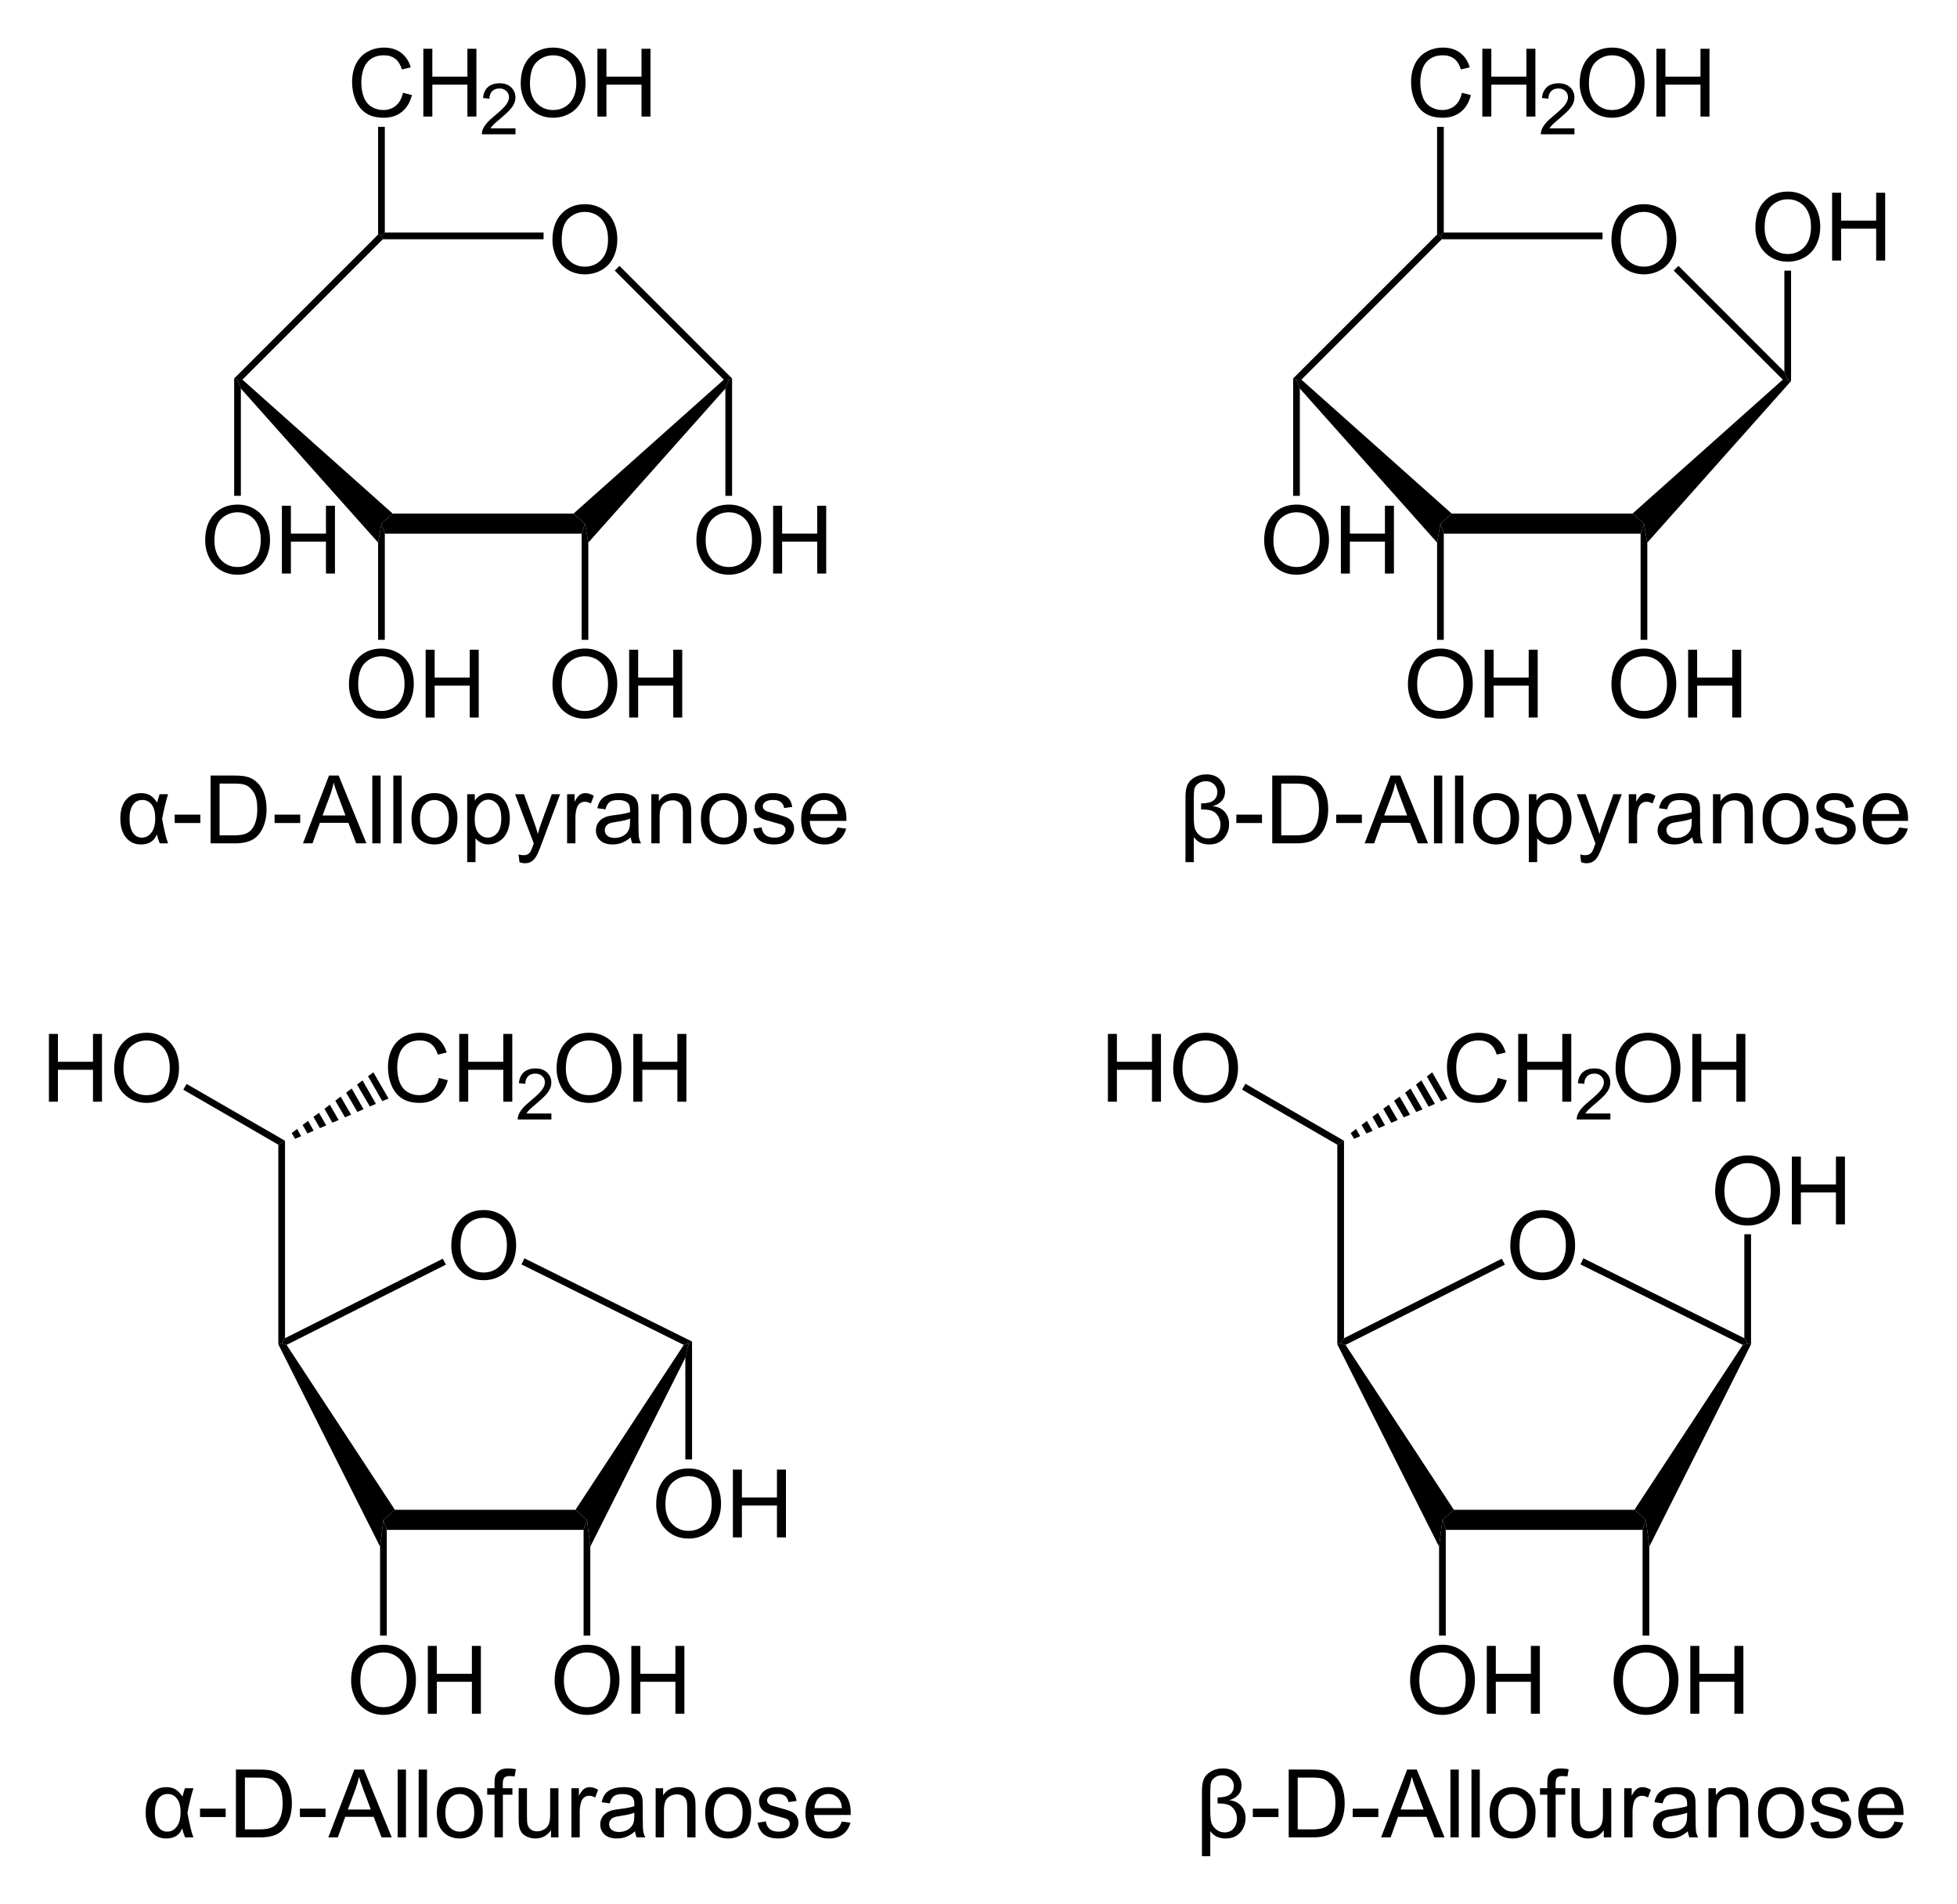 <?xml version="1.0" encoding="UTF-8" standalone="no"?>
<!-- Generator: Adobe Illustrator 12.0.1, SVG Export Plug-In . SVG Version: 6.00 Build 51448)  -->
<svg
   xmlns:dc="http://purl.org/dc/elements/1.1/"
   xmlns:cc="http://web.resource.org/cc/"
   xmlns:rdf="http://www.w3.org/1999/02/22-rdf-syntax-ns#"
   xmlns:svg="http://www.w3.org/2000/svg"
   xmlns="http://www.w3.org/2000/svg"
   xmlns:sodipodi="http://sodipodi.sourceforge.net/DTD/sodipodi-0.dtd"
   xmlns:inkscape="http://www.inkscape.org/namespaces/inkscape"
   version="1.1"
   id="Layer_1"
   width="471.379"
   height="458.5"
   viewBox="0 0 471.379 458.5"
   style="overflow:visible;enable-background:new 0 0 471.379 458.5;"
   xml:space="preserve"
   sodipodi:version="0.32"
   inkscape:version="0.44.1"
   sodipodi:docname="D-Allose Haworth.svg"
   sodipodi:docbase="E:\Eigene Dateien"><defs
   id="defs432" /><sodipodi:namedview
   inkscape:window-height="573"
   inkscape:window-width="925"
   inkscape:pageshadow="2"
   inkscape:pageopacity="0.0"
   guidetolerance="10.0"
   gridtolerance="10.0"
   objecttolerance="10.0"
   borderopacity="1.0"
   bordercolor="#666666"
   pagecolor="#ffffff"
   id="base"
   inkscape:zoom="0.82442748"
   inkscape:cx="235.6895"
   inkscape:cy="229.25"
   inkscape:window-x="154"
   inkscape:window-y="154"
   inkscape:current-layer="Layer_1" />
<path
   d="M 138.146,123.691 L 140.902,126.113 L 140.094,128.535 L 92.689,128.535 L 91.882,126.113 L 94.589,123.691 L 138.146,123.691 z "
   id="polygon3" />
<path
   d="M 58.014,93.576 L 57.207,91.485 L 58.394,91.438 L 94.589,123.691 L 91.882,126.113 L 91.074,130.672 L 58.014,93.576 z "
   id="polygon5" />
<path
   d="M 91.074,56.478 L 91.882,56.81 L 92.214,57.617 L 58.394,91.438 L 57.207,91.485 L 56.399,91.153 L 91.074,56.478 z "
   id="polygon7" />
<g
   id="g9"
   transform="matrix(0.95,0,0,0.95,11.784,11.463)">
	<path
   d="M 127.669,48.819 C 127.669,45.967 128.435,43.734 129.967,42.12 C 131.499,40.507 133.477,39.7 135.9,39.7 C 137.487,39.7 138.917,40.079 140.191,40.837 C 141.465,41.595 142.436,42.652 143.105,44.008 C 143.773,45.364 144.107,46.902 144.107,48.62 C 144.107,50.362 143.755,51.922 143.052,53.297 C 142.348,54.673 141.352,55.714 140.062,56.421 C 138.772,57.128 137.381,57.482 135.888,57.482 C 134.27,57.482 132.824,57.091 131.55,56.31 C 130.276,55.529 129.311,54.462 128.654,53.11 C 127.997,51.758 127.669,50.327 127.669,48.819 z M 130.013,48.849 C 130.013,50.919 130.57,52.55 131.684,53.742 C 132.798,54.934 134.196,55.529 135.876,55.529 C 137.588,55.529 138.997,54.927 140.104,53.724 C 141.21,52.521 141.763,50.814 141.763,48.603 C 141.763,47.205 141.527,45.984 141.054,44.941 C 140.581,43.898 139.889,43.089 138.978,42.515 C 138.067,41.941 137.045,41.654 135.912,41.654 C 134.302,41.654 132.916,42.207 131.755,43.312 C 130.594,44.417 130.013,46.263 130.013,48.849 z "
   id="path11" />
</g>
<path
   d="M 130.927,56.003 L 130.927,57.617 L 92.214,57.617 L 91.882,56.81 L 92.689,56.003 L 130.927,56.003 z "
   id="polygon13" />
<path
   d="M 176.337,91.153 L 175.528,91.485 L 174.341,91.438 L 148.074,65.171 L 149.214,64.03 L 176.337,91.153 z "
   id="polygon15" />
<path
   d="M 141.708,130.672 L 140.902,126.113 L 138.146,123.691 L 174.341,91.438 L 175.528,91.485 L 174.721,93.576 L 141.708,130.672 z "
   id="polygon17" />
<g
   id="g19"
   transform="matrix(0.95,0,0,0.95,11.784,11.463)">
	<path
   d="M 127.669,161.47 C 127.669,158.618 128.435,156.385 129.967,154.771 C 131.499,153.158 133.477,152.351 135.9,152.351 C 137.487,152.351 138.917,152.73 140.191,153.488 C 141.465,154.246 142.436,155.303 143.105,156.659 C 143.773,158.015 144.107,159.553 144.107,161.271 C 144.107,163.013 143.755,164.573 143.052,165.948 C 142.348,167.324 141.352,168.365 140.062,169.072 C 138.772,169.779 137.381,170.133 135.888,170.133 C 134.27,170.133 132.824,169.742 131.55,168.961 C 130.276,168.18 129.311,167.113 128.654,165.761 C 127.997,164.408 127.669,162.978 127.669,161.47 z M 130.013,161.499 C 130.013,163.569 130.57,165.2 131.684,166.392 C 132.798,167.584 134.196,168.179 135.876,168.179 C 137.588,168.179 138.997,167.577 140.104,166.374 C 141.21,165.171 141.763,163.464 141.763,161.253 C 141.763,159.855 141.527,158.634 141.054,157.591 C 140.581,156.548 139.889,155.739 138.978,155.165 C 138.067,154.591 137.045,154.304 135.912,154.304 C 134.302,154.304 132.916,154.857 131.755,155.962 C 130.594,157.067 130.013,158.913 130.013,161.499 z "
   id="path21" />
	<path
   d="M 147.118,169.835 L 147.118,152.647 L 149.399,152.647 L 149.399,159.71 L 158.29,159.71 L 158.29,152.647 L 160.571,152.647 L 160.571,169.835 L 158.29,169.835 L 158.29,161.741 L 149.399,161.741 L 149.399,169.835 L 147.118,169.835 z "
   id="path23" />
</g>
<path
   d="M 141.708,154.091 L 140.094,154.091 L 140.094,128.535 L 140.902,126.113 L 141.708,130.672 L 141.708,154.091 z "
   id="polygon25" />
<g
   id="g27"
   transform="matrix(0.95,0,0,0.95,11.784,11.463)">
	<path
   d="M 164.169,124.97 C 164.169,122.118 164.935,119.885 166.467,118.271 C 167.999,116.658 169.977,115.851 172.4,115.851 C 173.987,115.851 175.417,116.23 176.691,116.988 C 177.965,117.746 178.936,118.803 179.605,120.159 C 180.273,121.515 180.607,123.053 180.607,124.771 C 180.607,126.513 180.255,128.073 179.552,129.448 C 178.848,130.824 177.852,131.865 176.562,132.572 C 175.272,133.279 173.881,133.633 172.388,133.633 C 170.77,133.633 169.324,133.242 168.05,132.461 C 166.776,131.68 165.811,130.613 165.154,129.261 C 164.497,127.908 164.169,126.478 164.169,124.97 z M 166.513,124.999 C 166.513,127.069 167.07,128.7 168.184,129.892 C 169.298,131.084 170.696,131.679 172.376,131.679 C 174.088,131.679 175.497,131.077 176.604,129.874 C 177.71,128.671 178.263,126.964 178.263,124.753 C 178.263,123.355 178.027,122.134 177.554,121.091 C 177.081,120.048 176.389,119.239 175.478,118.665 C 174.567,118.091 173.545,117.804 172.412,117.804 C 170.802,117.804 169.416,118.357 168.255,119.462 C 167.094,120.567 166.513,122.413 166.513,124.999 z "
   id="path29" />
	<path
   d="M 183.618,133.335 L 183.618,116.147 L 185.899,116.147 L 185.899,123.21 L 194.79,123.21 L 194.79,116.147 L 197.071,116.147 L 197.071,133.335 L 194.79,133.335 L 194.79,125.241 L 185.899,125.241 L 185.899,133.335 L 183.618,133.335 z "
   id="path31" />
</g>
<path
   d="M 176.337,119.416 L 174.721,119.416 L 174.721,93.576 L 175.528,91.485 L 176.337,91.153 L 176.337,119.416 z "
   id="polygon33" />
<g
   id="g35"
   transform="matrix(0.95,0,0,0.95,11.784,11.463)">
	<path
   d="M 39.619,124.97 C 39.619,122.118 40.385,119.885 41.917,118.271 C 43.449,116.658 45.427,115.851 47.85,115.851 C 49.437,115.851 50.867,116.23 52.141,116.988 C 53.415,117.746 54.386,118.803 55.055,120.159 C 55.723,121.515 56.057,123.053 56.057,124.771 C 56.057,126.513 55.705,128.073 55.002,129.448 C 54.298,130.824 53.302,131.865 52.012,132.572 C 50.722,133.279 49.331,133.633 47.838,133.633 C 46.22,133.633 44.774,133.242 43.5,132.461 C 42.226,131.68 41.261,130.613 40.604,129.261 C 39.947,127.908 39.619,126.478 39.619,124.97 z M 41.963,124.999 C 41.963,127.069 42.52,128.7 43.634,129.892 C 44.748,131.084 46.146,131.679 47.826,131.679 C 49.538,131.679 50.947,131.077 52.054,129.874 C 53.16,128.671 53.713,126.964 53.713,124.753 C 53.713,123.355 53.477,122.134 53.004,121.091 C 52.531,120.048 51.839,119.239 50.928,118.665 C 50.017,118.091 48.995,117.804 47.862,117.804 C 46.252,117.804 44.866,118.357 43.705,119.462 C 42.544,120.567 41.963,122.413 41.963,124.999 z "
   id="path37" />
	<path
   d="M 59.068,133.335 L 59.068,116.147 L 61.349,116.147 L 61.349,123.21 L 70.24,123.21 L 70.24,116.147 L 72.521,116.147 L 72.521,133.335 L 70.24,133.335 L 70.24,125.241 L 61.35,125.241 L 61.35,133.335 L 59.068,133.335 z "
   id="path39" />
</g>
<path
   d="M 58.014,119.416 L 56.399,119.416 L 56.399,91.153 L 57.207,91.485 L 58.014,93.576 L 58.014,119.416 z "
   id="polygon41" />
<g
   id="g43"
   transform="matrix(0.95,0,0,0.95,11.784,11.463)">
	<path
   d="M 28.06,189.281 L 30.216,189.281 C 29.668,191.001 29.162,193.076 28.7,195.508 C 29.248,198.526 29.754,200.602 30.216,201.735 L 28.107,201.735 C 27.776,200.954 27.526,200.195 27.357,199.46 C 26.71,201.165 25.357,202.017 23.299,202.017 C 21.739,202.017 20.485,201.431 19.533,200.258 C 18.581,199.085 18.106,197.494 18.106,195.486 C 18.106,193.423 18.584,191.826 19.539,190.696 C 20.494,189.566 21.759,189 23.334,189 C 24.309,189 25.104,189.197 25.72,189.592 C 26.335,189.988 26.908,190.587 27.439,191.393 C 27.493,191.119 27.7,190.415 28.06,189.281 z M 23.687,190.734 C 22.685,190.734 21.892,191.141 21.309,191.955 C 20.726,192.769 20.435,193.944 20.435,195.478 C 20.435,196.973 20.71,198.148 21.262,199.001 C 21.814,199.854 22.583,200.28 23.571,200.28 C 24.534,200.28 25.339,199.86 25.983,199.019 C 26.629,198.178 26.951,196.969 26.951,195.389 C 26.951,193.853 26.65,192.693 26.048,191.909 C 25.444,191.127 24.658,190.734 23.687,190.734 z "
   id="path45" />
	<path
   d="M 31.888,196.578 L 31.888,194.453 L 38.388,194.453 L 38.388,196.578 L 31.888,196.578 z "
   id="path47" />
	<path
   d="M 40.989,201.734 L 40.989,184.546 L 46.9,184.546 C 48.235,184.546 49.253,184.628 49.956,184.792 C 50.939,185.019 51.778,185.429 52.473,186.023 C 53.378,186.789 54.055,187.768 54.504,188.96 C 54.952,190.152 55.177,191.515 55.177,193.046 C 55.177,194.351 55.025,195.508 54.72,196.517 C 54.416,197.525 54.025,198.359 53.55,199.02 C 53.073,199.68 52.553,200.201 51.987,200.58 C 51.421,200.959 50.738,201.246 49.939,201.441 C 49.14,201.636 48.22,201.734 47.182,201.734 L 40.989,201.734 L 40.989,201.734 z M 43.271,199.703 L 46.93,199.703 C 48.06,199.703 48.946,199.598 49.589,199.387 C 50.232,199.176 50.744,198.879 51.126,198.496 C 51.664,197.957 52.083,197.232 52.383,196.322 C 52.683,195.412 52.833,194.308 52.833,193.011 C 52.833,191.214 52.539,189.833 51.95,188.868 C 51.362,187.903 50.647,187.257 49.805,186.929 C 49.197,186.695 48.219,186.577 46.871,186.577 L 43.27,186.577 L 43.27,199.703 L 43.271,199.703 z "
   id="path49" />
	<path
   d="M 57.212,196.578 L 57.212,194.453 L 63.712,194.453 L 63.712,196.578 L 57.212,196.578 z "
   id="path51" />
	<path
   d="M 64.415,201.734 L 71.01,184.546 L 73.462,184.546 L 80.497,201.734 L 77.907,201.734 L 75.919,196.531 L 68.706,196.531 L 66.829,201.734 L 64.415,201.734 z M 69.37,194.672 L 75.193,194.672 L 73.407,189.922 C 72.858,188.478 72.449,187.29 72.18,186.359 C 71.963,187.46 71.654,188.552 71.254,189.637 L 69.37,194.672 z "
   id="path53" />
	<path
   d="M 81.993,201.734 L 81.993,184.546 L 84.102,184.546 L 84.102,201.734 L 81.993,201.734 z "
   id="path55" />
	<path
   d="M 87.325,201.734 L 87.325,184.546 L 89.434,184.546 L 89.434,201.734 L 87.325,201.734 z "
   id="path57" />
	<path
   d="M 91.923,195.508 C 91.923,193.201 92.564,191.494 93.844,190.384 C 94.914,189.461 96.219,189 97.757,189 C 99.467,189 100.865,189.561 101.951,190.683 C 103.037,191.805 103.579,193.355 103.579,195.332 C 103.579,196.935 103.339,198.195 102.858,199.113 C 102.378,200.032 101.679,200.745 100.761,201.254 C 99.843,201.762 98.842,202.016 97.756,202.016 C 96.014,202.016 94.607,201.457 93.533,200.339 C 92.459,199.221 91.923,197.611 91.923,195.508 z M 94.095,195.51 C 94.095,197.105 94.442,198.298 95.136,199.092 C 95.83,199.885 96.704,200.281 97.757,200.281 C 98.802,200.281 99.672,199.883 100.366,199.086 C 101.06,198.288 101.407,197.073 101.407,195.44 C 101.407,193.901 101.058,192.734 100.36,191.94 C 99.662,191.147 98.794,190.751 97.756,190.751 C 96.703,190.751 95.829,191.146 95.135,191.935 C 94.441,192.724 94.095,193.916 94.095,195.51 z "
   id="path59" />
	<path
   d="M 106.052,206.5 L 106.052,189.281 L 107.974,189.281 L 107.974,190.902 C 108.427,190.268 108.94,189.793 109.51,189.475 C 110.081,189.158 110.773,188.999 111.586,188.999 C 112.649,188.999 113.588,189.272 114.401,189.819 C 115.214,190.367 115.828,191.139 116.242,192.135 C 116.656,193.131 116.864,194.224 116.864,195.412 C 116.864,196.686 116.635,197.834 116.177,198.853 C 115.72,199.874 115.055,200.655 114.183,201.199 C 113.311,201.742 112.394,202.013 111.433,202.013 C 110.729,202.013 110.098,201.865 109.538,201.568 C 108.979,201.271 108.519,200.896 108.16,200.443 L 108.16,206.498 L 106.052,206.498 L 106.052,206.5 z M 107.958,195.58 C 107.958,197.183 108.282,198.366 108.93,199.133 C 109.578,199.899 110.363,200.281 111.284,200.281 C 112.221,200.281 113.023,199.885 113.691,199.092 C 114.358,198.298 114.692,197.07 114.692,195.404 C 114.692,193.818 114.366,192.63 113.714,191.84 C 113.062,191.051 112.283,190.656 111.378,190.656 C 110.48,190.656 109.686,191.076 108.994,191.916 C 108.304,192.757 107.958,193.979 107.958,195.58 z "
   id="path61" />
	<path
   d="M 119.306,206.523 L 119.072,204.546 C 119.533,204.671 119.936,204.734 120.28,204.734 C 120.75,204.734 121.125,204.656 121.406,204.5 C 121.688,204.344 121.919,204.125 122.098,203.844 C 122.231,203.632 122.446,203.109 122.744,202.273 C 122.783,202.156 122.846,201.983 122.932,201.756 L 118.198,189.281 L 120.453,189.281 L 123.054,196.478 C 123.392,197.391 123.694,198.351 123.96,199.357 C 124.21,198.402 124.503,197.462 124.84,196.542 L 127.495,189.281 L 129.604,189.281 L 124.887,201.951 C 124.378,203.316 123.982,204.255 123.701,204.769 C 123.325,205.463 122.894,205.972 122.409,206.295 C 121.923,206.618 121.344,206.78 120.67,206.78 C 120.261,206.781 119.807,206.695 119.306,206.523 z "
   id="path63" />
	<path
   d="M 131.384,201.734 L 131.384,189.281 L 133.275,189.281 L 133.275,191.176 C 133.76,190.29 134.209,189.705 134.62,189.424 C 135.031,189.141 135.483,189 135.977,189 C 136.689,189 137.414,189.228 138.15,189.682 L 137.412,191.635 C 136.897,191.336 136.383,191.188 135.869,191.188 C 135.409,191.188 134.996,191.327 134.63,191.604 C 134.264,191.881 134.002,192.266 133.846,192.758 C 133.612,193.508 133.494,194.328 133.494,195.219 L 133.494,201.735 L 131.384,201.735 L 131.384,201.734 z "
   id="path65" />
	<path
   d="M 147.517,200.203 C 146.732,200.865 145.979,201.334 145.257,201.606 C 144.536,201.878 143.762,202.015 142.935,202.015 C 141.57,202.015 140.521,201.681 139.788,201.012 C 139.055,200.343 138.688,199.49 138.688,198.449 C 138.688,197.84 138.827,197.283 139.103,196.778 C 139.38,196.273 139.743,195.869 140.191,195.564 C 140.639,195.259 141.145,195.028 141.706,194.872 C 142.119,194.763 142.743,194.657 143.578,194.556 C 145.278,194.353 146.53,194.11 147.333,193.828 C 147.341,193.539 147.345,193.356 147.345,193.278 C 147.345,192.42 147.146,191.815 146.748,191.464 C 146.21,190.988 145.411,190.75 144.351,190.75 C 143.36,190.75 142.629,190.924 142.158,191.27 C 141.686,191.617 141.337,192.23 141.111,193.11 L 139.048,192.829 C 139.236,191.947 139.544,191.235 139.973,190.692 C 140.403,190.15 141.023,189.732 141.835,189.44 C 142.647,189.147 143.587,189.001 144.657,189.001 C 145.719,189.001 146.581,189.126 147.245,189.376 C 147.908,189.626 148.396,189.94 148.708,190.318 C 149.02,190.697 149.239,191.175 149.364,191.753 C 149.434,192.112 149.469,192.761 149.469,193.699 L 149.469,196.513 C 149.469,198.475 149.514,199.717 149.605,200.238 C 149.695,200.759 149.874,201.258 150.141,201.735 L 147.938,201.735 C 147.72,201.298 147.579,200.787 147.517,200.203 z M 147.345,195.484 C 146.58,195.797 145.432,196.062 143.902,196.281 C 143.036,196.406 142.423,196.547 142.063,196.703 C 141.704,196.859 141.427,197.088 141.232,197.389 C 141.037,197.69 140.939,198.024 140.939,198.391 C 140.939,198.954 141.151,199.422 141.576,199.797 C 142.001,200.172 142.623,200.36 143.441,200.36 C 144.252,200.36 144.972,200.182 145.603,199.827 C 146.235,199.471 146.698,198.984 146.995,198.367 C 147.221,197.89 147.334,197.188 147.334,196.259 L 147.345,195.484 z "
   id="path67" />
	<path
   d="M 152.739,201.734 L 152.739,189.281 L 154.63,189.281 L 154.63,191.051 C 155.545,189.684 156.865,189 158.593,189 C 159.343,189 160.033,189.135 160.662,189.404 C 161.291,189.674 161.762,190.028 162.075,190.466 C 162.388,190.904 162.607,191.424 162.732,192.026 C 162.81,192.417 162.849,193.101 162.849,194.078 L 162.849,201.735 L 160.74,201.735 L 160.74,194.159 C 160.74,193.3 160.658,192.657 160.494,192.23 C 160.33,191.804 160.039,191.463 159.622,191.209 C 159.204,190.955 158.714,190.828 158.152,190.828 C 157.254,190.828 156.479,191.113 155.827,191.684 C 155.176,192.254 154.849,193.337 154.849,194.932 L 154.849,201.734 L 152.739,201.734 L 152.739,201.734 z "
   id="path69" />
	<path
   d="M 165.306,195.508 C 165.306,193.201 165.947,191.494 167.227,190.384 C 168.297,189.461 169.602,189 171.14,189 C 172.85,189 174.248,189.561 175.334,190.683 C 176.42,191.805 176.962,193.355 176.962,195.332 C 176.962,196.935 176.722,198.195 176.241,199.113 C 175.761,200.032 175.062,200.745 174.144,201.254 C 173.226,201.762 172.225,202.016 171.139,202.016 C 169.397,202.016 167.99,201.457 166.916,200.339 C 165.842,199.221 165.306,197.611 165.306,195.508 z M 167.478,195.51 C 167.478,197.105 167.825,198.298 168.519,199.092 C 169.213,199.885 170.087,200.281 171.14,200.281 C 172.185,200.281 173.055,199.883 173.749,199.086 C 174.443,198.288 174.79,197.073 174.79,195.44 C 174.79,193.901 174.441,192.734 173.743,191.94 C 173.045,191.147 172.177,190.751 171.139,190.751 C 170.086,190.751 169.212,191.146 168.518,191.935 C 167.824,192.724 167.478,193.916 167.478,195.51 z "
   id="path71" />
	<path
   d="M 178.591,198.016 L 180.685,197.688 C 180.802,198.526 181.128,199.167 181.663,199.613 C 182.198,200.059 182.946,200.282 183.906,200.282 C 184.874,200.282 185.593,200.085 186.061,199.69 C 186.529,199.294 186.764,198.831 186.764,198.299 C 186.764,197.822 186.558,197.446 186.146,197.173 C 185.858,196.985 185.141,196.746 183.994,196.457 C 182.45,196.066 181.377,195.728 180.779,195.443 C 180.179,195.158 179.725,194.762 179.416,194.258 C 179.107,193.754 178.952,193.196 178.952,192.587 C 178.952,192.032 179.079,191.519 179.333,191.045 C 179.587,190.572 179.933,190.18 180.37,189.866 C 180.698,189.624 181.145,189.419 181.712,189.251 C 182.279,189.083 182.886,188.999 183.534,188.999 C 184.511,188.999 185.368,189.14 186.106,189.422 C 186.844,189.704 187.389,190.086 187.741,190.568 C 188.093,191.05 188.335,191.693 188.468,192.5 L 186.405,192.781 C 186.311,192.138 186.04,191.636 185.592,191.275 C 185.144,190.915 184.51,190.734 183.691,190.734 C 182.724,190.734 182.033,190.894 181.62,191.214 C 181.206,191.535 181,191.91 181,192.341 C 181,192.614 181.086,192.861 181.258,193.079 C 181.429,193.307 181.698,193.494 182.065,193.642 C 182.275,193.72 182.896,193.901 183.926,194.182 C 185.415,194.58 186.455,194.907 187.045,195.161 C 187.635,195.415 188.098,195.785 188.434,196.269 C 188.77,196.753 188.938,197.356 188.938,198.075 C 188.938,198.778 188.733,199.441 188.322,200.062 C 187.911,200.684 187.319,201.165 186.545,201.504 C 185.771,201.843 184.896,202.014 183.918,202.014 C 182.3,202.014 181.066,201.678 180.218,201.005 C 179.367,200.334 178.825,199.338 178.591,198.016 z "
   id="path73" />
	<path
   d="M 199.942,197.719 L 202.13,198 C 201.786,199.272 201.15,200.26 200.22,200.962 C 199.29,201.664 198.103,202.016 196.659,202.016 C 194.839,202.016 193.396,201.455 192.33,200.333 C 191.265,199.211 190.731,197.639 190.731,195.613 C 190.731,193.518 191.27,191.892 192.347,190.735 C 193.425,189.578 194.823,189 196.541,189 C 198.204,189 199.563,189.566 200.618,190.7 C 201.673,191.834 202.2,193.429 202.2,195.484 C 202.2,195.609 202.196,195.797 202.188,196.047 L 192.903,196.047 C 192.981,197.416 193.368,198.463 194.062,199.191 C 194.757,199.919 195.624,200.282 196.663,200.282 C 197.435,200.282 198.096,200.079 198.642,199.671 C 199.188,199.263 199.622,198.612 199.942,197.719 z M 193.028,194.313 L 199.966,194.313 C 199.872,193.265 199.607,192.479 199.171,191.955 C 198.5,191.142 197.63,190.735 196.562,190.735 C 195.595,190.735 194.782,191.059 194.123,191.709 C 193.464,192.359 193.099,193.226 193.028,194.313 z "
   id="path75" />
</g>
<g
   id="g77"
   transform="matrix(0.95,0,0,0.95,11.784,11.463)">
	<path
   d="M 34.484,441.281 L 36.64,441.281 C 36.092,443.001 35.586,445.076 35.124,447.508 C 35.672,450.526 36.178,452.602 36.64,453.735 L 34.531,453.735 C 34.2,452.954 33.95,452.195 33.781,451.46 C 33.134,453.165 31.781,454.017 29.723,454.017 C 28.163,454.017 26.909,453.431 25.957,452.258 C 25.005,451.085 24.53,449.494 24.53,447.486 C 24.53,445.423 25.008,443.826 25.963,442.696 C 26.918,441.566 28.184,441 29.759,441 C 30.734,441 31.529,441.197 32.145,441.592 C 32.76,441.988 33.333,442.587 33.864,443.393 C 33.918,443.119 34.125,442.415 34.484,441.281 z M 30.111,442.734 C 29.109,442.734 28.316,443.141 27.733,443.955 C 27.15,444.769 26.859,445.944 26.859,447.478 C 26.859,448.973 27.134,450.148 27.686,451.001 C 28.238,451.854 29.007,452.28 29.995,452.28 C 30.958,452.28 31.763,451.86 32.407,451.019 C 33.053,450.178 33.375,448.969 33.375,447.389 C 33.375,445.853 33.074,444.693 32.472,443.909 C 31.869,443.127 31.083,442.734 30.111,442.734 z "
   id="path79" />
	<path
   d="M 38.313,448.578 L 38.313,446.453 L 44.813,446.453 L 44.813,448.578 L 38.313,448.578 z "
   id="path81" />
	<path
   d="M 47.414,453.734 L 47.414,436.546 L 53.325,436.546 C 54.66,436.546 55.678,436.628 56.381,436.792 C 57.364,437.019 58.203,437.429 58.898,438.023 C 59.803,438.789 60.48,439.768 60.929,440.96 C 61.377,442.152 61.602,443.515 61.602,445.046 C 61.602,446.351 61.45,447.508 61.145,448.517 C 60.841,449.525 60.45,450.359 59.975,451.02 C 59.498,451.68 58.978,452.201 58.412,452.58 C 57.846,452.959 57.163,453.246 56.364,453.441 C 55.565,453.636 54.645,453.734 53.607,453.734 L 47.414,453.734 z M 49.695,451.703 L 53.354,451.703 C 54.484,451.703 55.37,451.598 56.013,451.387 C 56.656,451.176 57.168,450.879 57.55,450.496 C 58.088,449.957 58.507,449.232 58.807,448.322 C 59.107,447.412 59.257,446.308 59.257,445.011 C 59.257,443.214 58.963,441.833 58.374,440.868 C 57.786,439.903 57.071,439.257 56.229,438.929 C 55.621,438.695 54.643,438.577 53.295,438.577 L 49.694,438.577 L 49.694,451.703 L 49.695,451.703 z "
   id="path83" />
	<path
   d="M 63.637,448.578 L 63.637,446.453 L 70.137,446.453 L 70.137,448.578 L 63.637,448.578 z "
   id="path85" />
	<path
   d="M 70.839,453.734 L 77.434,436.546 L 79.886,436.546 L 86.921,453.734 L 84.331,453.734 L 82.343,448.531 L 75.13,448.531 L 73.253,453.734 L 70.839,453.734 z M 75.795,446.672 L 81.618,446.672 L 79.832,441.922 C 79.283,440.478 78.874,439.29 78.605,438.359 C 78.388,439.46 78.079,440.552 77.679,441.637 L 75.795,446.672 z "
   id="path87" />
	<path
   d="M 88.418,453.734 L 88.418,436.546 L 90.527,436.546 L 90.527,453.734 L 88.418,453.734 z "
   id="path89" />
	<path
   d="M 93.75,453.734 L 93.75,436.546 L 95.859,436.546 L 95.859,453.734 L 93.75,453.734 z "
   id="path91" />
	<path
   d="M 98.348,447.508 C 98.348,445.201 98.989,443.494 100.269,442.384 C 101.339,441.461 102.644,441 104.182,441 C 105.892,441 107.29,441.561 108.376,442.683 C 109.462,443.805 110.004,445.355 110.004,447.332 C 110.004,448.935 109.764,450.195 109.283,451.113 C 108.803,452.032 108.104,452.745 107.186,453.254 C 106.268,453.762 105.267,454.016 104.181,454.016 C 102.439,454.016 101.032,453.457 99.958,452.339 C 98.884,451.221 98.348,449.611 98.348,447.508 z M 100.52,447.51 C 100.52,449.105 100.867,450.298 101.561,451.092 C 102.255,451.885 103.129,452.281 104.182,452.281 C 105.227,452.281 106.097,451.883 106.791,451.086 C 107.485,450.288 107.832,449.073 107.832,447.44 C 107.832,445.901 107.483,444.734 106.785,443.94 C 106.087,443.147 105.219,442.751 104.181,442.751 C 103.128,442.751 102.254,443.146 101.56,443.935 C 100.866,444.724 100.52,445.916 100.52,447.51 z "
   id="path93" />
	<path
   d="M 112.984,453.734 L 112.984,442.921 L 111.125,442.921 L 111.125,441.28 L 112.984,441.28 L 112.984,439.955 C 112.984,439.118 113.058,438.497 113.206,438.091 C 113.409,437.543 113.766,437.1 114.276,436.759 C 114.787,436.419 115.503,436.249 116.425,436.249 C 117.019,436.249 117.675,436.319 118.394,436.46 L 118.078,438.304 C 117.64,438.226 117.226,438.187 116.836,438.187 C 116.195,438.187 115.742,438.324 115.477,438.597 C 115.212,438.87 115.079,439.382 115.079,440.132 L 115.079,441.28 L 117.517,441.28 L 117.517,442.921 L 115.095,442.921 L 115.095,453.734 L 112.984,453.734 L 112.984,453.734 z "
   id="path95" />
	<path
   d="M 127.301,453.734 L 127.301,451.91 C 126.332,453.313 125.016,454.015 123.352,454.015 C 122.618,454.015 121.932,453.874 121.295,453.593 C 120.658,453.312 120.186,452.958 119.877,452.531 C 119.568,452.105 119.352,451.583 119.227,450.966 C 119.141,450.552 119.098,449.896 119.098,448.996 L 119.098,441.28 L 121.207,441.28 L 121.207,448.19 C 121.207,449.293 121.25,450.036 121.336,450.419 C 121.469,450.975 121.75,451.41 122.18,451.728 C 122.61,452.044 123.141,452.203 123.775,452.203 C 124.408,452.203 125.002,452.041 125.557,451.717 C 126.112,451.392 126.505,450.95 126.736,450.391 C 126.966,449.832 127.082,449.021 127.082,447.957 L 127.082,441.281 L 129.191,441.281 L 129.191,453.734 L 127.301,453.734 L 127.301,453.734 z "
   id="path97" />
	<path
   d="M 132.477,453.734 L 132.477,441.281 L 134.368,441.281 L 134.368,443.176 C 134.853,442.29 135.302,441.705 135.713,441.424 C 136.124,441.141 136.576,441 137.07,441 C 137.782,441 138.507,441.228 139.243,441.682 L 138.505,443.635 C 137.99,443.336 137.476,443.188 136.962,443.188 C 136.502,443.188 136.089,443.327 135.723,443.604 C 135.357,443.881 135.095,444.266 134.939,444.758 C 134.705,445.508 134.587,446.328 134.587,447.219 L 134.587,453.735 L 132.477,453.735 L 132.477,453.734 z "
   id="path99" />
	<path
   d="M 148.609,452.203 C 147.824,452.865 147.071,453.334 146.349,453.606 C 145.628,453.878 144.854,454.015 144.027,454.015 C 142.662,454.015 141.613,453.681 140.88,453.012 C 140.147,452.343 139.78,451.49 139.78,450.449 C 139.78,449.84 139.919,449.283 140.195,448.778 C 140.472,448.273 140.835,447.869 141.283,447.564 C 141.731,447.259 142.237,447.028 142.798,446.872 C 143.211,446.763 143.835,446.657 144.67,446.556 C 146.37,446.353 147.622,446.11 148.425,445.828 C 148.433,445.539 148.437,445.356 148.437,445.278 C 148.437,444.42 148.238,443.815 147.84,443.464 C 147.302,442.988 146.503,442.75 145.443,442.75 C 144.452,442.75 143.721,442.924 143.25,443.27 C 142.778,443.617 142.429,444.23 142.203,445.11 L 140.14,444.829 C 140.328,443.947 140.636,443.235 141.065,442.692 C 141.495,442.15 142.115,441.732 142.927,441.44 C 143.739,441.147 144.679,441.001 145.749,441.001 C 146.811,441.001 147.673,441.126 148.337,441.376 C 149,441.626 149.488,441.94 149.8,442.318 C 150.112,442.697 150.331,443.175 150.456,443.753 C 150.526,444.112 150.561,444.761 150.561,445.699 L 150.561,448.513 C 150.561,450.475 150.606,451.717 150.697,452.238 C 150.787,452.759 150.966,453.258 151.233,453.735 L 149.03,453.735 C 148.813,453.298 148.672,452.787 148.609,452.203 z M 148.438,447.484 C 147.673,447.797 146.525,448.062 144.995,448.281 C 144.129,448.406 143.516,448.547 143.156,448.703 C 142.797,448.859 142.52,449.088 142.325,449.389 C 142.13,449.69 142.032,450.024 142.032,450.391 C 142.032,450.954 142.244,451.422 142.669,451.797 C 143.094,452.172 143.716,452.36 144.534,452.36 C 145.345,452.36 146.065,452.182 146.696,451.827 C 147.328,451.471 147.791,450.984 148.088,450.367 C 148.314,449.89 148.427,449.188 148.427,448.259 L 148.438,447.484 z "
   id="path101" />
	<path
   d="M 153.832,453.734 L 153.832,441.281 L 155.723,441.281 L 155.723,443.051 C 156.638,441.684 157.958,441 159.686,441 C 160.436,441 161.126,441.135 161.755,441.404 C 162.384,441.674 162.855,442.028 163.168,442.466 C 163.481,442.904 163.7,443.424 163.825,444.026 C 163.903,444.417 163.942,445.101 163.942,446.078 L 163.942,453.735 L 161.833,453.735 L 161.833,446.159 C 161.833,445.3 161.751,444.657 161.587,444.23 C 161.423,443.804 161.132,443.463 160.715,443.209 C 160.297,442.955 159.807,442.828 159.245,442.828 C 158.347,442.828 157.572,443.113 156.92,443.684 C 156.269,444.254 155.942,445.337 155.942,446.932 L 155.942,453.734 L 153.832,453.734 L 153.832,453.734 z "
   id="path103" />
	<path
   d="M 166.398,447.508 C 166.398,445.201 167.039,443.494 168.319,442.384 C 169.389,441.461 170.694,441 172.232,441 C 173.942,441 175.34,441.561 176.426,442.683 C 177.512,443.805 178.054,445.355 178.054,447.332 C 178.054,448.935 177.814,450.195 177.333,451.113 C 176.853,452.032 176.154,452.745 175.236,453.254 C 174.318,453.762 173.317,454.016 172.231,454.016 C 170.489,454.016 169.082,453.457 168.008,452.339 C 166.934,451.221 166.398,449.611 166.398,447.508 z M 168.57,447.51 C 168.57,449.105 168.917,450.298 169.611,451.092 C 170.305,451.885 171.179,452.281 172.232,452.281 C 173.277,452.281 174.147,451.883 174.841,451.086 C 175.535,450.288 175.882,449.073 175.882,447.44 C 175.882,445.901 175.533,444.734 174.835,443.94 C 174.137,443.147 173.269,442.751 172.231,442.751 C 171.178,442.751 170.304,443.146 169.61,443.935 C 168.917,444.724 168.57,445.916 168.57,447.51 z "
   id="path105" />
	<path
   d="M 179.684,450.016 L 181.778,449.688 C 181.895,450.526 182.221,451.167 182.756,451.613 C 183.291,452.059 184.039,452.282 184.999,452.282 C 185.967,452.282 186.686,452.085 187.154,451.69 C 187.622,451.294 187.857,450.831 187.857,450.299 C 187.857,449.822 187.651,449.446 187.239,449.173 C 186.951,448.985 186.234,448.746 185.087,448.457 C 183.543,448.066 182.47,447.728 181.872,447.443 C 181.272,447.158 180.818,446.762 180.509,446.258 C 180.2,445.754 180.045,445.196 180.045,444.587 C 180.045,444.032 180.172,443.519 180.426,443.045 C 180.68,442.572 181.026,442.18 181.463,441.866 C 181.791,441.624 182.238,441.419 182.805,441.251 C 183.372,441.083 183.979,440.999 184.627,440.999 C 185.604,440.999 186.461,441.14 187.199,441.422 C 187.937,441.704 188.482,442.086 188.834,442.568 C 189.186,443.05 189.428,443.693 189.561,444.5 L 187.498,444.781 C 187.404,444.138 187.133,443.636 186.685,443.275 C 186.237,442.915 185.603,442.734 184.784,442.734 C 183.817,442.734 183.126,442.894 182.713,443.214 C 182.299,443.535 182.093,443.91 182.093,444.341 C 182.093,444.614 182.179,444.861 182.351,445.079 C 182.522,445.307 182.791,445.494 183.158,445.642 C 183.368,445.72 183.989,445.901 185.019,446.182 C 186.508,446.58 187.548,446.907 188.138,447.161 C 188.728,447.415 189.191,447.785 189.527,448.269 C 189.863,448.753 190.031,449.356 190.031,450.075 C 190.031,450.778 189.826,451.441 189.415,452.062 C 189.004,452.684 188.412,453.165 187.638,453.504 C 186.864,453.843 185.989,454.014 185.011,454.014 C 183.393,454.014 182.159,453.678 181.311,453.005 C 180.459,452.334 179.918,451.338 179.684,450.016 z "
   id="path107" />
	<path
   d="M 201.035,449.719 L 203.223,450 C 202.879,451.272 202.243,452.26 201.313,452.962 C 200.383,453.664 199.196,454.016 197.752,454.016 C 195.932,454.016 194.489,453.455 193.423,452.333 C 192.358,451.211 191.824,449.639 191.824,447.613 C 191.824,445.518 192.363,443.892 193.44,442.735 C 194.518,441.578 195.916,441 197.634,441 C 199.297,441 200.656,441.566 201.711,442.7 C 202.766,443.834 203.293,445.429 203.293,447.484 C 203.293,447.609 203.289,447.797 203.281,448.047 L 193.996,448.047 C 194.074,449.416 194.461,450.463 195.155,451.191 C 195.85,451.919 196.717,452.282 197.756,452.282 C 198.528,452.282 199.189,452.079 199.735,451.671 C 200.281,451.263 200.715,450.612 201.035,449.719 z M 194.121,446.313 L 201.059,446.313 C 200.965,445.265 200.7,444.479 200.264,443.955 C 199.593,443.142 198.723,442.735 197.655,442.735 C 196.688,442.735 195.875,443.059 195.216,443.709 C 194.557,444.359 194.191,445.226 194.121,446.313 z "
   id="path109" />
</g>
<path
   d="M 138.621,363.613 L 141.377,366.035 L 140.569,368.457 L 93.164,368.457 L 92.357,366.035 L 95.112,363.613 L 138.621,363.613 z "
   id="polygon111" />
<path
   d="M 67.039,323.76 L 67.847,323.57 L 69.034,323.903 L 95.112,363.613 L 92.357,366.035 L 91.549,372.495 L 67.039,323.76 z "
   id="polygon113" />
<path
   d="M 164.699,323.903 L 165.887,323.57 L 165.078,326.991 L 142.183,372.495 L 141.377,366.035 L 138.621,363.613 L 164.699,323.903 z "
   id="polygon115" />
<path
   d="M 106.654,303.145 L 107.414,304.57 L 69.034,323.903 L 67.847,323.57 L 68.654,322.288 L 106.654,303.145 z "
   id="polygon117" />
<g
   id="g119"
   transform="matrix(0.95,0,0,0.95,11.784,11.463)">
	<path
   d="M 102.019,303.819 C 102.019,300.967 102.785,298.734 104.317,297.12 C 105.849,295.507 107.827,294.7 110.25,294.7 C 111.837,294.7 113.267,295.079 114.541,295.837 C 115.815,296.595 116.786,297.652 117.455,299.008 C 118.123,300.364 118.457,301.902 118.457,303.62 C 118.457,305.362 118.105,306.922 117.402,308.297 C 116.698,309.673 115.702,310.714 114.412,311.421 C 113.122,312.128 111.731,312.482 110.238,312.482 C 108.62,312.482 107.174,312.091 105.9,311.31 C 104.626,310.529 103.661,309.462 103.004,308.11 C 102.347,306.758 102.019,305.327 102.019,303.819 z M 104.363,303.849 C 104.363,305.919 104.92,307.55 106.034,308.742 C 107.148,309.934 108.546,310.529 110.226,310.529 C 111.938,310.529 113.347,309.927 114.454,308.724 C 115.56,307.521 116.113,305.814 116.113,303.603 C 116.113,302.205 115.877,300.984 115.404,299.941 C 114.931,298.898 114.239,298.089 113.328,297.515 C 112.417,296.941 111.395,296.654 110.262,296.654 C 108.652,296.654 107.266,297.207 106.105,298.312 C 104.944,299.417 104.363,301.263 104.363,303.849 z "
   id="path121" />
</g>
<path
   d="M 125.607,304.522 L 126.319,303.051 L 166.694,323.095 L 165.887,323.57 L 164.699,323.903 L 125.607,304.522 z "
   id="polygon123" />
<path
   d="M 67.039,275.691 L 68.654,274.741 L 68.654,322.288 L 67.847,323.57 L 67.039,323.76 L 67.039,275.691 z "
   id="polygon125" />
<g
   id="g127"
   transform="matrix(0.95,0,0,0.95,11.784,11.463)">
	<path
   d="M 128.219,414.02 C 128.219,411.168 128.985,408.935 130.517,407.321 C 132.049,405.708 134.027,404.901 136.45,404.901 C 138.037,404.901 139.467,405.28 140.741,406.038 C 142.015,406.796 142.986,407.853 143.655,409.209 C 144.323,410.565 144.657,412.103 144.657,413.821 C 144.657,415.563 144.305,417.123 143.602,418.498 C 142.898,419.874 141.902,420.915 140.612,421.622 C 139.322,422.329 137.931,422.683 136.438,422.683 C 134.82,422.683 133.374,422.292 132.1,421.511 C 130.826,420.73 129.861,419.663 129.204,418.311 C 128.547,416.958 128.219,415.527 128.219,414.02 z M 130.563,414.049 C 130.563,416.119 131.12,417.75 132.234,418.942 C 133.348,420.134 134.746,420.729 136.426,420.729 C 138.138,420.729 139.547,420.127 140.654,418.924 C 141.76,417.721 142.313,416.014 142.313,413.803 C 142.313,412.405 142.077,411.184 141.604,410.141 C 141.131,409.098 140.439,408.289 139.528,407.715 C 138.617,407.141 137.595,406.854 136.462,406.854 C 134.852,406.854 133.466,407.407 132.305,408.512 C 131.144,409.617 130.563,411.463 130.563,414.049 z "
   id="path129" />
	<path
   d="M 147.668,422.385 L 147.668,405.197 L 149.949,405.197 L 149.949,412.26 L 158.84,412.26 L 158.84,405.197 L 161.121,405.197 L 161.121,422.385 L 158.84,422.385 L 158.84,414.291 L 149.949,414.291 L 149.949,422.385 L 147.668,422.385 z "
   id="path131" />
</g>
<path
   d="M 142.183,393.918 L 140.569,393.918 L 140.569,368.457 L 141.377,366.035 L 142.183,372.495 L 142.183,393.918 z "
   id="polygon133" />
<g
   id="g135"
   transform="matrix(0.95,0,0,0.95,11.784,11.463)">
	<path
   d="M 153.969,369.319 C 153.969,366.467 154.735,364.234 156.267,362.62 C 157.799,361.007 159.777,360.2 162.2,360.2 C 163.787,360.2 165.217,360.579 166.491,361.337 C 167.765,362.095 168.736,363.152 169.405,364.508 C 170.073,365.864 170.407,367.402 170.407,369.12 C 170.407,370.862 170.055,372.422 169.352,373.797 C 168.648,375.173 167.652,376.214 166.362,376.921 C 165.072,377.628 163.681,377.982 162.188,377.982 C 160.57,377.982 159.124,377.591 157.85,376.81 C 156.576,376.029 155.611,374.962 154.954,373.61 C 154.297,372.258 153.969,370.827 153.969,369.319 z M 156.313,369.349 C 156.313,371.419 156.87,373.05 157.984,374.242 C 159.098,375.434 160.496,376.029 162.176,376.029 C 163.888,376.029 165.297,375.427 166.404,374.224 C 167.51,373.021 168.063,371.314 168.063,369.103 C 168.063,367.705 167.827,366.484 167.354,365.441 C 166.881,364.398 166.189,363.589 165.278,363.015 C 164.367,362.441 163.345,362.154 162.212,362.154 C 160.602,362.154 159.216,362.707 158.055,363.812 C 156.894,364.917 156.313,366.763 156.313,369.349 z "
   id="path137" />
	<path
   d="M 173.418,377.685 L 173.418,360.497 L 175.699,360.497 L 175.699,367.56 L 184.59,367.56 L 184.59,360.497 L 186.871,360.497 L 186.871,377.685 L 184.59,377.685 L 184.59,369.591 L 175.699,369.591 L 175.699,377.685 L 173.418,377.685 z "
   id="path139" />
</g>
<path
   d="M 166.694,351.501 L 165.078,351.501 L 165.078,326.991 L 165.887,323.57 L 166.694,323.095 L 166.694,351.501 z "
   id="polygon141" />
<path
   d="M 393.221,123.691 L 395.977,126.113 L 395.169,128.535 L 347.764,128.535 L 346.957,126.113 L 349.664,123.691 L 393.221,123.691 z "
   id="polygon143" />
<path
   d="M 313.089,93.576 L 312.282,91.485 L 313.469,91.438 L 349.664,123.691 L 346.957,126.113 L 346.149,130.672 L 313.089,93.576 z "
   id="polygon145" />
<path
   d="M 346.149,56.478 L 346.957,56.81 L 347.289,57.617 L 313.469,91.438 L 312.282,91.485 L 311.474,91.153 L 346.149,56.478 z "
   id="polygon147" />
<g
   id="g149"
   transform="matrix(0.95,0,0,0.95,11.784,11.463)">
	<path
   d="M 396.168,48.819 C 396.168,45.967 396.934,43.734 398.467,42.12 C 399.998,40.507 401.977,39.7 404.399,39.7 C 405.987,39.7 407.417,40.079 408.69,40.837 C 409.964,41.595 410.936,42.652 411.604,44.008 C 412.272,45.364 412.606,46.902 412.606,48.62 C 412.606,50.362 412.254,51.922 411.551,53.297 C 410.848,54.673 409.851,55.714 408.561,56.421 C 407.272,57.128 405.88,57.482 404.387,57.482 C 402.77,57.482 401.323,57.091 400.049,56.31 C 398.775,55.529 397.811,54.462 397.153,53.11 C 396.497,51.758 396.168,50.327 396.168,48.819 z M 398.512,48.849 C 398.512,50.919 399.069,52.55 400.184,53.742 C 401.297,54.933 402.696,55.529 404.375,55.529 C 406.088,55.529 407.496,54.927 408.604,53.724 C 409.709,52.521 410.262,50.814 410.262,48.603 C 410.262,47.205 410.026,45.984 409.553,44.941 C 409.08,43.898 408.388,43.089 407.477,42.515 C 406.567,41.941 405.545,41.654 404.411,41.654 C 402.802,41.654 401.415,42.207 400.255,43.312 C 399.092,44.417 398.512,46.263 398.512,48.849 z "
   id="path151" />
</g>
<path
   d="M 386.002,56.003 L 386.002,57.617 L 347.289,57.617 L 346.957,56.81 L 347.764,56.003 L 386.002,56.003 z "
   id="polygon153" />
<path
   d="M 429.796,89.538 L 430.603,91.485 L 429.416,91.438 L 403.149,65.171 L 404.289,64.03 L 429.796,89.538 z "
   id="polygon155" />
<path
   d="M 396.783,130.672 L 395.977,126.113 L 393.221,123.691 L 429.416,91.438 L 430.603,91.485 L 431.412,91.771 L 396.783,130.672 z "
   id="polygon157" />
<g
   id="g159"
   transform="matrix(0.95,0,0,0.95,11.784,11.463)">
	<path
   d="M 396.168,161.47 C 396.168,158.618 396.934,156.385 398.467,154.771 C 399.998,153.158 401.977,152.351 404.399,152.351 C 405.987,152.351 407.417,152.73 408.69,153.488 C 409.964,154.246 410.936,155.303 411.604,156.659 C 412.272,158.015 412.606,159.553 412.606,161.271 C 412.606,163.013 412.254,164.573 411.551,165.948 C 410.848,167.324 409.851,168.365 408.561,169.072 C 407.272,169.779 405.88,170.133 404.387,170.133 C 402.77,170.133 401.323,169.742 400.049,168.961 C 398.775,168.18 397.811,167.113 397.153,165.761 C 396.497,164.408 396.168,162.978 396.168,161.47 z M 398.512,161.499 C 398.512,163.569 399.069,165.2 400.184,166.392 C 401.297,167.583 402.696,168.179 404.375,168.179 C 406.088,168.179 407.496,167.577 408.604,166.374 C 409.709,165.171 410.262,163.464 410.262,161.253 C 410.262,159.855 410.026,158.634 409.553,157.591 C 409.08,156.548 408.388,155.739 407.477,155.165 C 406.567,154.591 405.545,154.304 404.411,154.304 C 402.802,154.304 401.415,154.857 400.255,155.962 C 399.092,157.067 398.512,158.913 398.512,161.499 z "
   id="path161" />
	<path
   d="M 415.618,169.835 L 415.618,152.647 L 417.899,152.647 L 417.899,159.71 L 426.79,159.71 L 426.79,152.647 L 429.071,152.647 L 429.071,169.835 L 426.79,169.835 L 426.79,161.741 L 417.899,161.741 L 417.899,169.835 L 415.618,169.835 z "
   id="path163" />
</g>
<path
   d="M 396.783,154.091 L 395.169,154.091 L 395.169,128.535 L 395.977,126.113 L 396.783,130.672 L 396.783,154.091 z "
   id="polygon165" />
<g
   id="g167"
   transform="matrix(0.95,0,0,0.95,11.784,11.463)">
	<path
   d="M 432.668,45.619 C 432.668,42.767 433.434,40.534 434.967,38.92 C 436.498,37.307 438.477,36.5 440.899,36.5 C 442.487,36.5 443.917,36.879 445.19,37.637 C 446.464,38.395 447.436,39.452 448.104,40.808 C 448.772,42.164 449.106,43.702 449.106,45.42 C 449.106,47.162 448.754,48.722 448.051,50.097 C 447.348,51.473 446.351,52.514 445.061,53.221 C 443.772,53.928 442.38,54.282 440.887,54.282 C 439.27,54.282 437.823,53.891 436.549,53.11 C 435.275,52.329 434.311,51.262 433.653,49.91 C 432.997,48.558 432.668,47.127 432.668,45.619 z M 435.012,45.648 C 435.012,47.718 435.569,49.349 436.684,50.541 C 437.797,51.732 439.196,52.328 440.875,52.328 C 442.588,52.328 443.996,51.726 445.104,50.523 C 446.209,49.32 446.762,47.613 446.762,45.402 C 446.762,44.004 446.526,42.783 446.053,41.74 C 445.58,40.697 444.888,39.888 443.977,39.314 C 443.067,38.74 442.045,38.453 440.911,38.453 C 439.302,38.453 437.915,39.006 436.755,40.111 C 435.592,41.217 435.012,43.063 435.012,45.648 z "
   id="path169" />
	<path
   d="M 452.118,53.984 L 452.118,36.797 L 454.399,36.797 L 454.399,43.86 L 463.29,43.86 L 463.29,36.797 L 465.571,36.797 L 465.571,53.985 L 463.29,53.985 L 463.29,45.891 L 454.399,45.891 L 454.399,53.985 L 452.118,53.985 L 452.118,53.984 z "
   id="path171" />
</g>
<path
   d="M 429.796,65.171 L 431.412,65.171 L 431.412,91.771 L 430.603,91.485 L 429.796,89.538 L 429.796,65.171 z "
   id="polygon173" />
<g
   id="g175"
   transform="matrix(0.95,0,0,0.95,11.784,11.463)">
	<path
   d="M 308.12,124.97 C 308.12,122.118 308.886,119.885 310.417,118.271 C 311.95,116.658 313.927,115.851 316.351,115.851 C 317.937,115.851 319.368,116.23 320.642,116.988 C 321.915,117.746 322.886,118.803 323.555,120.159 C 324.224,121.515 324.558,123.053 324.558,124.771 C 324.558,126.513 324.206,128.073 323.502,129.448 C 322.798,130.824 321.802,131.865 320.513,132.572 C 319.222,133.279 317.831,133.633 316.339,133.633 C 314.72,133.633 313.275,133.242 312.001,132.461 C 310.726,131.68 309.761,130.613 309.105,129.261 C 308.448,127.908 308.12,126.478 308.12,124.97 z M 310.463,124.999 C 310.463,127.069 311.02,128.7 312.133,129.892 C 313.248,131.083 314.645,131.679 316.326,131.679 C 318.037,131.679 319.447,131.077 320.553,129.874 C 321.659,128.671 322.213,126.964 322.213,124.753 C 322.213,123.355 321.977,122.134 321.503,121.091 C 321.029,120.048 320.338,119.239 319.428,118.665 C 318.517,118.091 317.494,117.804 316.362,117.804 C 314.751,117.804 313.366,118.357 312.204,119.462 C 311.043,120.567 310.463,122.413 310.463,124.999 z "
   id="path177" />
	<path
   d="M 327.569,133.335 L 327.569,116.147 L 329.85,116.147 L 329.85,123.21 L 338.741,123.21 L 338.741,116.147 L 341.022,116.147 L 341.022,133.335 L 338.741,133.335 L 338.741,125.241 L 329.85,125.241 L 329.85,133.335 L 327.569,133.335 z "
   id="path179" />
</g>
<path
   d="M 313.089,119.416 L 311.474,119.416 L 311.474,91.153 L 312.282,91.485 L 313.089,93.576 L 313.089,119.416 z "
   id="polygon181" />
<g
   id="g183"
   transform="matrix(0.95,0,0,0.95,11.784,11.463)">
	<path
   d="M 290.278,200.152 L 290.278,206.5 L 288.169,206.5 L 288.169,189.936 C 288.169,188.616 288.347,187.582 288.702,186.835 C 289.057,186.088 289.667,185.471 290.534,184.982 C 291.399,184.494 292.364,184.25 293.425,184.25 C 294.993,184.25 296.182,184.702 296.989,185.605 C 297.797,186.509 298.2,187.497 298.2,188.568 C 298.2,189.617 297.876,190.462 297.225,191.103 C 296.574,191.745 295.828,192.14 294.987,192.289 C 296.342,192.422 297.389,192.91 298.126,193.754 C 298.864,194.598 299.231,195.637 299.231,196.871 C 299.231,198.199 298.797,199.389 297.928,200.439 C 297.059,201.489 295.803,202.015 294.158,202.015 C 292.475,202.016 291.182,201.395 290.278,200.152 z M 292.137,191.609 C 293.57,191.609 294.612,191.359 295.266,190.857 C 295.92,190.357 296.246,189.632 296.246,188.685 C 296.246,187.917 295.969,187.276 295.412,186.759 C 294.854,186.242 294.16,185.984 293.326,185.984 C 292.601,185.984 291.972,186.175 291.439,186.558 C 290.906,186.942 290.58,187.368 290.459,187.837 C 290.338,188.306 290.277,189.126 290.277,190.3 L 290.277,195.027 C 290.277,196.372 290.371,197.361 290.558,197.994 C 290.745,198.627 291.146,199.198 291.761,199.707 C 292.376,200.215 293.085,200.469 293.888,200.469 C 294.861,200.469 295.63,200.135 296.196,199.467 C 296.761,198.798 297.043,197.972 297.043,196.987 C 297.043,196.174 296.835,195.446 296.418,194.8 C 296.002,194.155 295.488,193.717 294.877,193.487 C 294.266,193.257 293.453,193.141 292.441,193.141 L 292.136,193.141 L 292.136,191.609 L 292.137,191.609 z "
   id="path185" />
	<path
   d="M 301.067,196.578 L 301.067,194.453 L 307.567,194.453 L 307.567,196.578 L 301.067,196.578 z "
   id="path187" />
	<path
   d="M 310.168,201.734 L 310.168,184.546 L 316.08,184.546 C 317.414,184.546 318.433,184.628 319.135,184.792 C 320.119,185.019 320.957,185.429 321.653,186.023 C 322.557,186.789 323.235,187.768 323.684,188.96 C 324.131,190.152 324.356,191.515 324.356,193.046 C 324.356,194.351 324.204,195.508 323.9,196.517 C 323.596,197.525 323.206,198.359 322.729,199.02 C 322.252,199.68 321.733,200.201 321.166,200.58 C 320.599,200.959 319.918,201.246 319.117,201.441 C 318.318,201.636 317.398,201.734 316.361,201.734 L 310.168,201.734 L 310.168,201.734 z M 312.45,199.703 L 316.11,199.703 C 317.239,199.703 318.126,199.598 318.768,199.387 C 319.412,199.176 319.924,198.879 320.305,198.496 C 320.844,197.957 321.262,197.232 321.563,196.322 C 321.862,195.412 322.012,194.308 322.012,193.011 C 322.012,191.214 321.719,189.833 321.129,188.868 C 320.541,187.903 319.826,187.257 318.984,186.929 C 318.377,186.695 317.398,186.577 316.05,186.577 L 312.448,186.577 L 312.448,199.703 L 312.45,199.703 z "
   id="path189" />
	<path
   d="M 326.391,196.578 L 326.391,194.453 L 332.891,194.453 L 332.891,196.578 L 326.391,196.578 z "
   id="path191" />
	<path
   d="M 333.594,201.734 L 340.19,184.546 L 342.641,184.546 L 349.676,201.734 L 347.086,201.734 L 345.098,196.531 L 337.885,196.531 L 336.008,201.734 L 333.594,201.734 z M 338.549,194.672 L 344.373,194.672 L 342.586,189.922 C 342.037,188.478 341.629,187.29 341.359,186.359 C 341.142,187.46 340.834,188.552 340.433,189.637 L 338.549,194.672 z "
   id="path193" />
	<path
   d="M 351.172,201.734 L 351.172,184.546 L 353.281,184.546 L 353.281,201.734 L 351.172,201.734 z "
   id="path195" />
	<path
   d="M 356.504,201.734 L 356.504,184.546 L 358.613,184.546 L 358.613,201.734 L 356.504,201.734 z "
   id="path197" />
	<path
   d="M 361.102,195.508 C 361.102,193.201 361.743,191.494 363.024,190.384 C 364.094,189.461 365.398,189 366.936,189 C 368.647,189 370.045,189.561 371.13,190.683 C 372.215,191.805 372.758,193.355 372.758,195.332 C 372.758,196.935 372.518,198.195 372.037,199.113 C 371.557,200.032 370.858,200.745 369.941,201.254 C 369.023,201.762 368.021,202.016 366.935,202.016 C 365.194,202.016 363.787,201.457 362.712,200.339 C 361.637,199.221 361.102,197.611 361.102,195.508 z M 363.274,195.51 C 363.274,197.105 363.622,198.298 364.315,199.092 C 365.01,199.885 365.883,200.281 366.936,200.281 C 367.981,200.281 368.852,199.883 369.545,199.086 C 370.239,198.288 370.586,197.073 370.586,195.44 C 370.586,193.901 370.237,192.734 369.539,191.94 C 368.842,191.147 367.973,190.751 366.935,190.751 C 365.882,190.751 365.009,191.146 364.314,191.935 C 363.622,192.724 363.274,193.916 363.274,195.51 z "
   id="path199" />
	<path
   d="M 375.231,206.5 L 375.231,189.281 L 377.153,189.281 L 377.153,190.902 C 377.606,190.268 378.12,189.793 378.69,189.475 C 379.26,189.157 379.953,188.999 380.766,188.999 C 381.829,188.999 382.768,189.272 383.58,189.819 C 384.393,190.367 385.008,191.139 385.422,192.135 C 385.836,193.131 386.043,194.224 386.043,195.412 C 386.043,196.686 385.814,197.834 385.357,198.853 C 384.9,199.874 384.234,200.655 383.363,201.199 C 382.491,201.742 381.574,202.013 380.613,202.013 C 379.908,202.013 379.277,201.865 378.718,201.568 C 378.159,201.271 377.698,200.896 377.339,200.443 L 377.339,206.498 L 375.231,206.498 L 375.231,206.5 z M 377.137,195.58 C 377.137,197.183 377.461,198.366 378.11,199.133 C 378.758,199.899 379.543,200.281 380.464,200.281 C 381.402,200.281 382.204,199.885 382.871,199.092 C 383.538,198.298 383.872,197.07 383.872,195.404 C 383.872,193.818 383.546,192.63 382.894,191.84 C 382.243,191.051 381.463,190.656 380.557,190.656 C 379.66,190.656 378.866,191.076 378.174,191.916 C 377.483,192.757 377.137,193.979 377.137,195.58 z "
   id="path201" />
	<path
   d="M 388.485,206.523 L 388.251,204.546 C 388.713,204.671 389.116,204.734 389.46,204.734 C 389.929,204.734 390.304,204.656 390.585,204.5 C 390.867,204.344 391.099,204.125 391.278,203.844 C 391.411,203.632 391.626,203.109 391.923,202.273 C 391.962,202.156 392.025,201.983 392.111,201.756 L 387.377,189.281 L 389.633,189.281 L 392.233,196.478 C 392.571,197.391 392.874,198.351 393.139,199.357 C 393.389,198.402 393.682,197.462 394.02,196.542 L 396.674,189.281 L 398.783,189.281 L 394.066,201.951 C 393.556,203.316 393.162,204.255 392.88,204.769 C 392.503,205.463 392.072,205.972 391.587,206.295 C 391.101,206.618 390.523,206.78 389.849,206.78 C 389.44,206.781 388.987,206.695 388.485,206.523 z "
   id="path203" />
	<path
   d="M 400.563,201.734 L 400.563,189.281 L 402.454,189.281 L 402.454,191.176 C 402.94,190.29 403.388,189.705 403.8,189.424 C 404.21,189.141 404.663,189 405.157,189 C 405.868,189 406.593,189.228 407.329,189.682 L 406.592,191.635 C 406.077,191.336 405.564,191.188 405.048,191.188 C 404.589,191.188 404.175,191.327 403.81,191.604 C 403.443,191.881 403.181,192.266 403.025,192.758 C 402.791,193.508 402.673,194.328 402.673,195.219 L 402.673,201.735 L 400.563,201.735 L 400.563,201.734 z "
   id="path205" />
	<path
   d="M 416.696,200.203 C 415.911,200.865 415.159,201.334 414.436,201.606 C 413.715,201.878 412.942,202.015 412.115,202.015 C 410.751,202.015 409.701,201.681 408.968,201.012 C 408.236,200.343 407.868,199.49 407.868,198.449 C 407.868,197.84 408.007,197.283 408.284,196.778 C 408.561,196.273 408.923,195.869 409.372,195.564 C 409.819,195.259 410.325,195.028 410.887,194.872 C 411.3,194.763 411.924,194.657 412.759,194.556 C 414.458,194.353 415.71,194.11 416.513,193.828 C 416.521,193.539 416.525,193.356 416.525,193.278 C 416.525,192.42 416.326,191.815 415.929,191.464 C 415.39,190.988 414.591,190.75 413.531,190.75 C 412.541,190.75 411.81,190.924 411.338,191.27 C 410.867,191.617 410.518,192.23 410.291,193.11 L 408.228,192.829 C 408.416,191.947 408.724,191.235 409.154,190.692 C 409.584,190.15 410.203,189.732 411.015,189.44 C 411.828,189.147 412.768,189.001 413.837,189.001 C 414.9,189.001 415.761,189.126 416.425,189.376 C 417.089,189.626 417.577,189.94 417.889,190.318 C 418.201,190.697 418.419,191.175 418.544,191.753 C 418.614,192.112 418.649,192.761 418.649,193.699 L 418.649,196.513 C 418.649,198.475 418.694,199.717 418.786,200.238 C 418.876,200.759 419.054,201.258 419.321,201.735 L 417.118,201.735 C 416.899,201.298 416.758,200.787 416.696,200.203 z M 416.524,195.484 C 415.759,195.797 414.612,196.062 413.081,196.281 C 412.216,196.406 411.602,196.547 411.243,196.703 C 410.884,196.859 410.606,197.088 410.411,197.389 C 410.216,197.69 410.118,198.024 410.118,198.391 C 410.118,198.954 410.331,199.422 410.755,199.797 C 411.181,200.172 411.802,200.36 412.62,200.36 C 413.431,200.36 414.151,200.182 414.782,199.827 C 415.415,199.471 415.878,198.984 416.175,198.367 C 416.4,197.89 416.513,197.188 416.513,196.259 L 416.524,195.484 z "
   id="path207" />
	<path
   d="M 421.918,201.734 L 421.918,189.281 L 423.809,189.281 L 423.809,191.051 C 424.724,189.684 426.045,189 427.772,189 C 428.522,189 429.212,189.135 429.842,189.404 C 430.471,189.674 430.942,190.028 431.254,190.466 C 431.566,190.904 431.785,191.424 431.91,192.026 C 431.988,192.417 432.027,193.101 432.027,194.078 L 432.027,201.735 L 429.918,201.735 L 429.918,194.159 C 429.918,193.3 429.836,192.657 429.672,192.23 C 429.508,191.804 429.217,191.463 428.801,191.209 C 428.383,190.955 427.893,190.828 427.33,190.828 C 426.432,190.828 425.658,191.113 425.006,191.684 C 424.354,192.254 424.027,193.337 424.027,194.932 L 424.027,201.734 L 421.918,201.734 L 421.918,201.734 z "
   id="path209" />
	<path
   d="M 434.485,195.508 C 434.485,193.201 435.126,191.494 436.407,190.384 C 437.477,189.461 438.781,189 440.319,189 C 442.03,189 443.428,189.561 444.513,190.683 C 445.598,191.805 446.141,193.355 446.141,195.332 C 446.141,196.935 445.901,198.195 445.42,199.113 C 444.94,200.032 444.241,200.745 443.324,201.254 C 442.406,201.762 441.404,202.016 440.318,202.016 C 438.577,202.016 437.17,201.457 436.095,200.339 C 435.02,199.221 434.485,197.611 434.485,195.508 z M 436.657,195.51 C 436.657,197.105 437.005,198.298 437.698,199.092 C 438.393,199.885 439.266,200.281 440.319,200.281 C 441.364,200.281 442.235,199.883 442.928,199.086 C 443.622,198.288 443.969,197.073 443.969,195.44 C 443.969,193.901 443.62,192.734 442.922,191.94 C 442.225,191.147 441.356,190.751 440.318,190.751 C 439.265,190.751 438.392,191.146 437.697,191.935 C 437.004,192.724 436.657,193.916 436.657,195.51 z "
   id="path211" />
	<path
   d="M 447.77,198.016 L 449.864,197.688 C 449.981,198.526 450.307,199.167 450.843,199.613 C 451.379,200.059 452.125,200.282 453.085,200.282 C 454.054,200.282 454.773,200.085 455.24,199.69 C 455.708,199.294 455.942,198.831 455.942,198.299 C 455.942,197.822 455.737,197.446 455.325,197.173 C 455.036,196.985 454.319,196.746 453.173,196.457 C 451.628,196.066 450.556,195.728 449.958,195.443 C 449.358,195.158 448.903,194.762 448.595,194.258 C 448.284,193.754 448.13,193.196 448.13,192.587 C 448.13,192.032 448.257,191.519 448.511,191.045 C 448.765,190.572 449.111,190.18 449.548,189.866 C 449.876,189.624 450.323,189.419 450.89,189.251 C 451.457,189.083 452.064,188.999 452.712,188.999 C 453.689,188.999 454.546,189.14 455.284,189.422 C 456.022,189.704 456.567,190.086 456.919,190.568 C 457.271,191.05 457.513,191.693 457.646,192.5 L 455.583,192.781 C 455.489,192.138 455.219,191.636 454.77,191.275 C 454.321,190.915 453.688,190.734 452.868,190.734 C 451.901,190.734 451.211,190.894 450.798,191.214 C 450.384,191.535 450.177,191.91 450.177,192.341 C 450.177,192.614 450.263,192.861 450.435,193.079 C 450.607,193.307 450.876,193.494 451.243,193.642 C 451.453,193.72 452.074,193.901 453.103,194.182 C 454.593,194.58 455.632,194.907 456.222,195.161 C 456.812,195.415 457.275,195.785 457.611,196.269 C 457.947,196.753 458.115,197.356 458.115,198.075 C 458.115,198.778 457.91,199.441 457.5,200.062 C 457.09,200.684 456.497,201.165 455.723,201.504 C 454.95,201.844 454.075,202.014 453.096,202.014 C 451.479,202.014 450.244,201.678 449.397,201.005 C 448.546,200.334 448.004,199.338 447.77,198.016 z "
   id="path213" />
	<path
   d="M 469.122,197.719 L 471.31,198 C 470.966,199.272 470.33,200.26 469.401,200.962 C 468.472,201.664 467.285,202.016 465.839,202.016 C 464.019,202.016 462.577,201.455 461.511,200.333 C 460.445,199.211 459.911,197.639 459.911,195.613 C 459.911,193.518 460.45,191.892 461.528,190.735 C 462.606,189.578 464.004,189 465.721,189 C 467.385,189 468.744,189.566 469.798,190.7 C 470.852,191.834 471.379,193.429 471.379,195.484 C 471.379,195.609 471.375,195.797 471.367,196.047 L 462.082,196.047 C 462.16,197.416 462.547,198.463 463.242,199.191 C 463.937,199.919 464.803,200.282 465.842,200.282 C 466.615,200.282 467.276,200.079 467.822,199.671 C 468.368,199.263 468.801,198.612 469.122,197.719 z M 462.208,194.313 L 469.146,194.313 C 469.052,193.265 468.788,192.479 468.351,191.955 C 467.68,191.142 466.81,190.735 465.742,190.735 C 464.775,190.735 463.963,191.059 463.303,191.709 C 462.643,192.357 462.278,193.226 462.208,194.313 z "
   id="path215" />
</g>
<g
   id="g217"
   transform="matrix(0.95,0,0,0.95,11.784,11.463)">
	<path
   d="M 294.454,452.152 L 294.454,458.5 L 292.345,458.5 L 292.345,441.936 C 292.345,440.616 292.523,439.582 292.876,438.835 C 293.231,438.089 293.843,437.471 294.708,436.982 C 295.575,436.494 296.538,436.25 297.601,436.25 C 299.169,436.25 300.357,436.702 301.164,437.605 C 301.972,438.509 302.376,439.497 302.376,440.568 C 302.376,441.617 302.05,442.462 301.399,443.103 C 300.748,443.744 300.003,444.14 299.161,444.289 C 300.518,444.422 301.565,444.91 302.302,445.754 C 303.039,446.598 303.407,447.637 303.407,448.871 C 303.407,450.199 302.971,451.389 302.103,452.439 C 301.235,453.489 299.977,454.015 298.333,454.015 C 296.651,454.016 295.357,453.395 294.454,452.152 z M 296.313,443.609 C 297.745,443.609 298.788,443.359 299.442,442.857 C 300.094,442.357 300.422,441.632 300.422,440.685 C 300.422,439.917 300.143,439.276 299.586,438.759 C 299.029,438.242 298.334,437.984 297.502,437.984 C 296.777,437.984 296.148,438.175 295.615,438.558 C 295.082,438.942 294.754,439.368 294.633,439.837 C 294.514,440.306 294.453,441.126 294.453,442.3 L 294.453,447.027 C 294.453,448.372 294.546,449.361 294.732,449.994 C 294.92,450.627 295.32,451.198 295.936,451.707 C 296.552,452.215 297.261,452.469 298.062,452.469 C 299.037,452.469 299.806,452.135 300.371,451.467 C 300.935,450.798 301.219,449.972 301.219,448.987 C 301.219,448.174 301.01,447.446 300.594,446.8 C 300.176,446.155 299.662,445.717 299.051,445.487 C 298.44,445.257 297.628,445.141 296.615,445.141 L 296.312,445.141 L 296.312,443.609 L 296.313,443.609 z "
   id="path219" />
	<path
   d="M 305.243,448.578 L 305.243,446.453 L 311.743,446.453 L 311.743,448.578 L 305.243,448.578 z "
   id="path221" />
	<path
   d="M 314.344,453.734 L 314.344,436.546 L 320.254,436.546 C 321.59,436.546 322.608,436.628 323.311,436.792 C 324.293,437.019 325.133,437.429 325.827,438.023 C 326.733,438.789 327.409,439.768 327.858,440.96 C 328.307,442.152 328.532,443.515 328.532,445.046 C 328.532,446.351 328.38,447.508 328.075,448.517 C 327.77,449.525 327.38,450.359 326.905,451.02 C 326.428,451.68 325.907,452.201 325.342,452.58 C 324.777,452.959 324.093,453.246 323.294,453.441 C 322.493,453.636 321.575,453.734 320.536,453.734 L 314.344,453.734 z M 316.625,451.703 L 320.283,451.703 C 321.414,451.703 322.3,451.598 322.943,451.387 C 323.586,451.176 324.097,450.879 324.48,450.496 C 325.017,449.957 325.437,449.232 325.736,448.322 C 326.037,447.412 326.187,446.308 326.187,445.011 C 326.187,443.214 325.892,441.833 325.304,440.868 C 324.716,439.903 324,439.257 323.158,438.929 C 322.55,438.695 321.572,438.577 320.223,438.577 L 316.623,438.577 L 316.623,451.703 L 316.625,451.703 z "
   id="path223" />
	<path
   d="M 330.567,448.578 L 330.567,446.453 L 337.067,446.453 L 337.067,448.578 L 330.567,448.578 z "
   id="path225" />
	<path
   d="M 337.769,453.734 L 344.364,436.546 L 346.817,436.546 L 353.852,453.734 L 351.262,453.734 L 349.274,448.531 L 342.061,448.531 L 340.184,453.734 L 337.769,453.734 z M 342.725,446.672 L 348.547,446.672 L 346.762,441.922 C 346.212,440.478 345.803,439.29 345.535,438.359 C 345.317,439.46 345.009,440.552 344.609,441.637 L 342.725,446.672 z "
   id="path227" />
	<path
   d="M 355.348,453.734 L 355.348,436.546 L 357.457,436.546 L 357.457,453.734 L 355.348,453.734 z "
   id="path229" />
	<path
   d="M 360.68,453.734 L 360.68,436.546 L 362.789,436.546 L 362.789,453.734 L 360.68,453.734 z "
   id="path231" />
	<path
   d="M 365.278,447.508 C 365.278,445.201 365.919,443.494 367.198,442.384 C 368.268,441.461 369.573,441 371.112,441 C 372.821,441 374.219,441.561 375.305,442.683 C 376.391,443.805 376.934,445.355 376.934,447.332 C 376.934,448.935 376.694,450.195 376.213,451.113 C 375.733,452.032 375.033,452.745 374.115,453.254 C 373.197,453.762 372.196,454.016 371.111,454.016 C 369.369,454.016 367.961,453.457 366.887,452.339 C 365.813,451.221 365.278,449.611 365.278,447.508 z M 367.45,447.51 C 367.45,449.105 367.796,450.298 368.491,451.092 C 369.184,451.885 370.058,452.281 371.112,452.281 C 372.157,452.281 373.026,451.883 373.721,451.086 C 374.414,450.288 374.762,449.073 374.762,447.44 C 374.762,445.901 374.412,444.734 373.715,443.94 C 373.016,443.147 372.149,442.751 371.111,442.751 C 370.057,442.751 369.183,443.146 368.49,443.935 C 367.795,444.724 367.45,445.916 367.45,447.51 z "
   id="path233" />
	<path
   d="M 379.915,453.734 L 379.915,442.921 L 378.056,442.921 L 378.056,441.28 L 379.915,441.28 L 379.915,439.955 C 379.915,439.118 379.989,438.497 380.137,438.091 C 380.339,437.543 380.697,437.1 381.207,436.759 C 381.718,436.419 382.435,436.249 383.356,436.249 C 383.95,436.249 384.606,436.319 385.325,436.46 L 385.009,438.304 C 384.571,438.226 384.157,438.187 383.767,438.187 C 383.126,438.187 382.673,438.324 382.408,438.597 C 382.143,438.87 382.01,439.382 382.01,440.132 L 382.01,441.28 L 384.448,441.28 L 384.448,442.921 L 382.026,442.921 L 382.026,453.734 L 379.915,453.734 L 379.915,453.734 z "
   id="path235" />
	<path
   d="M 394.231,453.734 L 394.231,451.91 C 393.262,453.313 391.946,454.015 390.282,454.015 C 389.548,454.015 388.862,453.874 388.225,453.593 C 387.588,453.312 387.116,452.958 386.807,452.531 C 386.498,452.105 386.282,451.583 386.157,450.966 C 386.071,450.552 386.028,449.896 386.028,448.996 L 386.028,441.28 L 388.137,441.28 L 388.137,448.19 C 388.137,449.293 388.18,450.036 388.266,450.419 C 388.399,450.975 388.68,451.41 389.11,451.728 C 389.54,452.044 390.071,452.203 390.706,452.203 C 391.339,452.203 391.933,452.041 392.487,451.717 C 393.042,451.392 393.435,450.95 393.667,450.391 C 393.897,449.832 394.013,449.021 394.013,447.957 L 394.013,441.281 L 396.122,441.281 L 396.122,453.734 L 394.231,453.734 L 394.231,453.734 z "
   id="path237" />
	<path
   d="M 399.407,453.734 L 399.407,441.281 L 401.298,441.281 L 401.298,443.176 C 401.782,442.29 402.232,441.705 402.642,441.424 C 403.054,441.141 403.505,441 403.999,441 C 404.712,441 405.437,441.228 406.173,441.682 L 405.435,443.635 C 404.92,443.336 404.406,443.188 403.892,443.188 C 403.431,443.188 403.019,443.327 402.652,443.604 C 402.287,443.881 402.025,444.266 401.869,444.758 C 401.635,445.508 401.517,446.328 401.517,447.219 L 401.517,453.735 L 399.407,453.735 L 399.407,453.734 z "
   id="path239" />
	<path
   d="M 415.54,452.203 C 414.755,452.865 414.001,453.334 413.28,453.606 C 412.558,453.878 411.784,454.015 410.958,454.015 C 409.593,454.015 408.544,453.681 407.812,453.012 C 407.078,452.343 406.712,451.49 406.712,450.449 C 406.712,449.84 406.851,449.283 407.126,448.778 C 407.403,448.273 407.767,447.869 408.214,447.564 C 408.663,447.259 409.168,447.028 409.73,446.872 C 410.143,446.763 410.767,446.657 411.601,446.556 C 413.302,446.353 414.553,446.11 415.357,445.828 C 415.365,445.539 415.369,445.356 415.369,445.278 C 415.369,444.42 415.17,443.815 414.771,443.464 C 414.234,442.988 413.435,442.75 412.375,442.75 C 411.384,442.75 410.652,442.924 410.182,443.27 C 409.709,443.617 409.361,444.23 409.135,445.11 L 407.072,444.829 C 407.26,443.947 407.567,443.235 407.996,442.692 C 408.426,442.15 409.047,441.732 409.859,441.44 C 410.67,441.147 411.611,441.001 412.681,441.001 C 413.742,441.001 414.605,441.126 415.269,441.376 C 415.931,441.626 416.419,441.94 416.732,442.318 C 417.045,442.697 417.263,443.175 417.388,443.753 C 417.458,444.112 417.493,444.761 417.493,445.699 L 417.493,448.513 C 417.493,450.475 417.538,451.717 417.628,452.238 C 417.718,452.759 417.898,453.258 418.165,453.735 L 415.962,453.735 C 415.743,453.298 415.602,452.787 415.54,452.203 z M 415.368,447.484 C 414.602,447.797 413.454,448.062 411.925,448.281 C 411.058,448.406 410.445,448.547 410.085,448.703 C 409.727,448.859 409.45,449.088 409.255,449.389 C 409.06,449.69 408.962,450.024 408.962,450.391 C 408.962,450.954 409.173,451.422 409.599,451.797 C 410.023,452.172 410.646,452.36 411.464,452.36 C 412.275,452.36 412.995,452.182 413.626,451.827 C 414.257,451.471 414.721,450.984 415.017,450.367 C 415.244,449.89 415.357,449.188 415.357,448.259 L 415.368,447.484 z "
   id="path241" />
	<path
   d="M 420.762,453.734 L 420.762,441.281 L 422.653,441.281 L 422.653,443.051 C 423.567,441.684 424.887,441 426.616,441 C 427.366,441 428.055,441.135 428.684,441.404 C 429.313,441.673 429.785,442.028 430.097,442.466 C 430.409,442.904 430.629,443.424 430.754,444.026 C 430.832,444.417 430.871,445.101 430.871,446.078 L 430.871,453.735 L 428.762,453.735 L 428.762,446.159 C 428.762,445.3 428.68,444.657 428.516,444.23 C 428.352,443.804 428.061,443.463 427.643,443.209 C 427.225,442.955 426.735,442.828 426.174,442.828 C 425.276,442.828 424.5,443.113 423.848,443.684 C 423.198,444.254 422.871,445.337 422.871,446.932 L 422.871,453.734 L 420.762,453.734 L 420.762,453.734 z "
   id="path243" />
	<path
   d="M 433.329,447.508 C 433.329,445.201 433.97,443.494 435.249,442.384 C 436.319,441.461 437.624,441 439.163,441 C 440.872,441 442.27,441.561 443.356,442.683 C 444.442,443.805 444.985,445.355 444.985,447.332 C 444.985,448.935 444.745,450.195 444.264,451.113 C 443.784,452.032 443.084,452.745 442.166,453.254 C 441.248,453.762 440.247,454.016 439.162,454.016 C 437.42,454.016 436.012,453.457 434.938,452.339 C 433.864,451.221 433.329,449.611 433.329,447.508 z M 435.5,447.51 C 435.5,449.105 435.846,450.298 436.541,451.092 C 437.234,451.885 438.108,452.281 439.162,452.281 C 440.207,452.281 441.076,451.883 441.771,451.086 C 442.464,450.288 442.812,449.073 442.812,447.44 C 442.812,445.901 442.462,444.734 441.765,443.94 C 441.066,443.147 440.199,442.751 439.161,442.751 C 438.107,442.751 437.233,443.146 436.54,443.935 C 435.846,444.724 435.5,445.916 435.5,447.51 z "
   id="path245" />
	<path
   d="M 446.614,450.016 L 448.708,449.688 C 448.825,450.526 449.151,451.167 449.685,451.613 C 450.22,452.059 450.968,452.282 451.929,452.282 C 452.896,452.282 453.615,452.085 454.083,451.69 C 454.552,451.294 454.786,450.831 454.786,450.299 C 454.786,449.822 454.579,449.446 454.167,449.173 C 453.88,448.985 453.163,448.746 452.016,448.457 C 450.472,448.066 449.4,447.728 448.8,447.443 C 448.2,447.158 447.747,446.762 447.437,446.258 C 447.128,445.754 446.974,445.196 446.974,444.587 C 446.974,444.032 447.101,443.519 447.355,443.045 C 447.609,442.572 447.955,442.18 448.392,441.866 C 448.72,441.624 449.167,441.419 449.734,441.251 C 450.301,441.083 450.908,440.999 451.556,440.999 C 452.533,440.999 453.39,441.14 454.128,441.422 C 454.866,441.704 455.411,442.086 455.763,442.568 C 456.115,443.05 456.357,443.693 456.49,444.5 L 454.427,444.781 C 454.333,444.138 454.062,443.636 453.613,443.275 C 453.166,442.915 452.531,442.734 451.713,442.734 C 450.745,442.734 450.055,442.894 449.641,443.214 C 449.228,443.535 449.022,443.91 449.022,444.341 C 449.022,444.614 449.108,444.861 449.28,445.079 C 449.45,445.307 449.719,445.494 450.087,445.642 C 450.298,445.72 450.917,445.901 451.948,446.182 C 453.436,446.58 454.477,446.907 455.067,447.161 C 455.657,447.415 456.12,447.785 456.456,448.269 C 456.792,448.753 456.96,449.356 456.96,450.075 C 456.96,450.778 456.755,451.441 456.344,452.062 C 455.933,452.684 455.341,453.165 454.568,453.504 C 453.794,453.844 452.918,454.014 451.941,454.014 C 450.322,454.014 449.089,453.678 448.24,453.005 C 447.389,452.334 446.848,451.338 446.614,450.016 z "
   id="path247" />
	<path
   d="M 467.965,449.719 L 470.153,450 C 469.809,451.272 469.173,452.26 468.243,452.962 C 467.313,453.664 466.126,454.016 464.682,454.016 C 462.862,454.016 461.418,453.455 460.352,452.333 C 459.288,451.211 458.754,449.639 458.754,447.613 C 458.754,445.518 459.293,443.892 460.369,442.735 C 461.447,441.578 462.846,441 464.564,441 C 466.226,441 467.585,441.566 468.64,442.7 C 469.695,443.834 470.222,445.429 470.222,447.484 C 470.222,447.609 470.218,447.797 470.21,448.047 L 460.925,448.047 C 461.003,449.416 461.39,450.463 462.083,451.191 C 462.778,451.919 463.646,452.282 464.685,452.282 C 465.456,452.282 466.117,452.079 466.664,451.671 C 467.211,451.263 467.645,450.612 467.965,449.719 z M 461.051,446.313 L 467.989,446.313 C 467.895,445.265 467.63,444.479 467.193,443.955 C 466.522,443.142 465.653,442.735 464.585,442.735 C 463.617,442.735 462.804,443.059 462.146,443.709 C 461.485,444.357 461.122,445.226 461.051,446.313 z "
   id="path249" />
</g>
<path
   d="M 393.696,363.613 L 396.452,366.035 L 395.644,368.457 L 348.239,368.457 L 347.432,366.035 L 350.187,363.613 L 393.696,363.613 z "
   id="polygon251" />
<path
   d="M 322.114,323.76 L 322.921,323.57 L 324.108,323.903 L 350.187,363.613 L 347.432,366.035 L 346.624,372.495 L 322.114,323.76 z "
   id="polygon253" />
<path
   d="M 419.774,323.903 L 420.962,323.57 L 421.769,323.76 L 397.258,372.495 L 396.452,366.035 L 393.696,363.613 L 419.774,323.903 z "
   id="polygon255" />
<path
   d="M 361.728,303.145 L 362.489,304.57 L 324.108,323.903 L 322.921,323.57 L 323.728,322.288 L 361.728,303.145 z "
   id="polygon257" />
<g
   id="g259"
   transform="matrix(0.95,0,0,0.95,11.784,11.463)">
	<path
   d="M 370.519,303.819 C 370.519,300.967 371.285,298.734 372.817,297.12 C 374.349,295.507 376.327,294.7 378.75,294.7 C 380.337,294.7 381.767,295.079 383.041,295.837 C 384.315,296.595 385.286,297.652 385.954,299.008 C 386.623,300.364 386.957,301.902 386.957,303.62 C 386.957,305.362 386.605,306.922 385.901,308.297 C 385.198,309.673 384.202,310.714 382.912,311.421 C 381.622,312.128 380.231,312.482 378.738,312.482 C 377.12,312.482 375.674,312.091 374.4,311.31 C 373.126,310.529 372.161,309.462 371.504,308.11 C 370.847,306.758 370.519,305.327 370.519,303.819 z M 372.863,303.849 C 372.863,305.919 373.42,307.55 374.534,308.742 C 375.648,309.934 377.046,310.529 378.726,310.529 C 380.438,310.529 381.847,309.927 382.954,308.724 C 384.059,307.521 384.613,305.814 384.613,303.603 C 384.613,302.205 384.377,300.984 383.903,299.941 C 383.43,298.898 382.739,298.089 381.828,297.515 C 380.917,296.941 379.895,296.654 378.762,296.654 C 377.152,296.654 375.766,297.207 374.605,298.312 C 373.444,299.417 372.863,301.263 372.863,303.849 z "
   id="path261" />
</g>
<path
   d="M 380.682,304.522 L 381.394,303.051 L 420.153,322.288 L 420.962,323.57 L 419.774,323.903 L 380.682,304.522 z "
   id="polygon263" />
<path
   d="M 322.114,275.691 L 323.728,274.741 L 323.728,322.288 L 322.921,323.57 L 322.114,323.76 L 322.114,275.691 z "
   id="polygon265" />
<g
   id="g267"
   transform="matrix(0.95,0,0,0.95,11.784,11.463)">
	<path
   d="M 396.719,414.02 C 396.719,411.168 397.485,408.935 399.016,407.321 C 400.549,405.708 402.526,404.901 404.95,404.901 C 406.536,404.901 407.967,405.28 409.241,406.038 C 410.514,406.796 411.485,407.853 412.154,409.209 C 412.823,410.565 413.157,412.103 413.157,413.821 C 413.157,415.563 412.805,417.123 412.101,418.498 C 411.397,419.874 410.401,420.915 409.112,421.622 C 407.821,422.329 406.43,422.683 404.938,422.683 C 403.319,422.683 401.874,422.292 400.6,421.511 C 399.325,420.73 398.36,419.663 397.704,418.311 C 397.047,416.958 396.719,415.527 396.719,414.02 z M 399.063,414.049 C 399.063,416.119 399.62,417.75 400.733,418.942 C 401.848,420.133 403.245,420.729 404.926,420.729 C 406.637,420.729 408.047,420.127 409.153,418.924 C 410.259,417.721 410.813,416.014 410.813,413.803 C 410.813,412.405 410.577,411.184 410.103,410.141 C 409.629,409.098 408.938,408.289 408.028,407.715 C 407.117,407.141 406.094,406.854 404.962,406.854 C 403.351,406.854 401.966,407.407 400.804,408.512 C 399.643,409.617 399.063,411.463 399.063,414.049 z "
   id="path269" />
	<path
   d="M 416.168,422.385 L 416.168,405.197 L 418.449,405.197 L 418.449,412.26 L 427.34,412.26 L 427.34,405.197 L 429.621,405.197 L 429.621,422.385 L 427.34,422.385 L 427.34,414.291 L 418.449,414.291 L 418.449,422.385 L 416.168,422.385 z "
   id="path271" />
</g>
<path
   d="M 397.258,393.918 L 395.644,393.918 L 395.644,368.457 L 396.452,366.035 L 397.258,372.495 L 397.258,393.918 z "
   id="polygon273" />
<g
   id="g275"
   transform="matrix(0.95,0,0,0.95,11.784,11.463)">
	<path
   d="M 422.469,289.97 C 422.469,287.118 423.235,284.885 424.766,283.271 C 426.299,281.658 428.276,280.851 430.7,280.851 C 432.286,280.851 433.717,281.23 434.991,281.988 C 436.264,282.746 437.235,283.803 437.904,285.159 C 438.573,286.515 438.907,288.053 438.907,289.771 C 438.907,291.513 438.555,293.073 437.851,294.448 C 437.147,295.824 436.151,296.865 434.862,297.572 C 433.571,298.279 432.18,298.633 430.688,298.633 C 429.069,298.633 427.624,298.242 426.35,297.461 C 425.075,296.68 424.11,295.613 423.454,294.261 C 422.797,292.908 422.469,291.478 422.469,289.97 z M 424.813,289.999 C 424.813,292.069 425.37,293.7 426.483,294.892 C 427.598,296.083 428.995,296.679 430.676,296.679 C 432.387,296.679 433.797,296.077 434.903,294.874 C 436.009,293.671 436.563,291.964 436.563,289.753 C 436.563,288.355 436.327,287.134 435.853,286.091 C 435.379,285.048 434.688,284.239 433.778,283.665 C 432.867,283.091 431.844,282.804 430.712,282.804 C 429.101,282.804 427.716,283.357 426.554,284.462 C 425.393,285.567 424.813,287.413 424.813,289.999 z "
   id="path277" />
	<path
   d="M 441.918,298.335 L 441.918,281.147 L 444.199,281.147 L 444.199,288.21 L 453.09,288.21 L 453.09,281.147 L 455.371,281.147 L 455.371,298.335 L 453.09,298.335 L 453.09,290.241 L 444.2,290.241 L 444.2,298.335 L 441.918,298.335 z "
   id="path279" />
</g>
<path
   d="M 420.153,297.256 L 421.769,297.256 L 421.769,323.76 L 420.962,323.57 L 420.153,322.288 L 420.153,297.256 z "
   id="polygon281" />
<g
   id="g283"
   transform="matrix(0.95,0,0,0.95,11.784,11.463)">
	<path
   d="M 76.069,161.47 C 76.069,158.618 76.835,156.385 78.367,154.771 C 79.899,153.158 81.877,152.351 84.3,152.351 C 85.887,152.351 87.317,152.73 88.591,153.488 C 89.865,154.246 90.836,155.303 91.505,156.659 C 92.173,158.015 92.507,159.553 92.507,161.271 C 92.507,163.013 92.155,164.573 91.452,165.948 C 90.748,167.324 89.752,168.365 88.462,169.072 C 87.172,169.779 85.781,170.133 84.288,170.133 C 82.67,170.133 81.224,169.742 79.95,168.961 C 78.676,168.18 77.711,167.113 77.054,165.761 C 76.397,164.408 76.069,162.978 76.069,161.47 z M 78.413,161.499 C 78.413,163.569 78.97,165.2 80.084,166.392 C 81.198,167.584 82.596,168.179 84.276,168.179 C 85.988,168.179 87.397,167.577 88.504,166.374 C 89.61,165.171 90.163,163.464 90.163,161.253 C 90.163,159.855 89.927,158.634 89.454,157.591 C 88.981,156.548 88.289,155.739 87.378,155.165 C 86.467,154.591 85.445,154.304 84.312,154.304 C 82.702,154.304 81.316,154.857 80.155,155.962 C 78.994,157.067 78.413,158.913 78.413,161.499 z "
   id="path285" />
	<path
   d="M 95.518,169.835 L 95.518,152.647 L 97.799,152.647 L 97.799,159.71 L 106.69,159.71 L 106.69,152.647 L 108.971,152.647 L 108.971,169.835 L 106.69,169.835 L 106.69,161.741 L 97.799,161.741 L 97.799,169.835 L 95.518,169.835 z "
   id="path287" />
</g>
<path
   d="M 92.689,154.091 L 91.074,154.091 L 91.074,130.672 L 91.882,126.113 L 92.689,128.535 L 92.689,154.091 z "
   id="polygon289" />
<g
   id="g291"
   transform="matrix(0.95,0,0,0.95,11.784,11.463)">
	<path
   d="M 344.569,161.47 C 344.569,158.618 345.335,156.385 346.867,154.771 C 348.399,153.158 350.377,152.351 352.8,152.351 C 354.387,152.351 355.818,152.73 357.091,153.488 C 358.364,154.246 359.336,155.303 360.005,156.659 C 360.673,158.015 361.007,159.553 361.007,161.271 C 361.007,163.013 360.655,164.573 359.952,165.948 C 359.248,167.324 358.251,168.365 356.962,169.072 C 355.672,169.779 354.28,170.133 352.788,170.133 C 351.17,170.133 349.724,169.742 348.45,168.961 C 347.176,168.18 346.211,167.113 345.554,165.761 C 344.897,164.408 344.569,162.978 344.569,161.47 z M 346.913,161.499 C 346.913,163.569 347.47,165.2 348.584,166.392 C 349.698,167.584 351.096,168.179 352.776,168.179 C 354.488,168.179 355.897,167.577 357.004,166.374 C 358.111,165.171 358.663,163.464 358.663,161.253 C 358.663,159.855 358.427,158.634 357.954,157.591 C 357.48,156.548 356.788,155.739 355.878,155.165 C 354.968,154.591 353.945,154.304 352.812,154.304 C 351.202,154.304 349.816,154.857 348.655,155.962 C 347.494,157.067 346.913,158.913 346.913,161.499 z "
   id="path293" />
	<path
   d="M 364.018,169.835 L 364.018,152.647 L 366.299,152.647 L 366.299,159.71 L 375.19,159.71 L 375.19,152.647 L 377.471,152.647 L 377.471,169.835 L 375.19,169.835 L 375.19,161.741 L 366.299,161.741 L 366.299,169.835 L 364.018,169.835 z "
   id="path295" />
</g>
<path
   d="M 347.764,154.091 L 346.149,154.091 L 346.149,130.672 L 346.957,126.113 L 347.764,128.535 L 347.764,154.091 z "
   id="polygon297" />
<g
   id="g299"
   transform="matrix(0.95,0,0,0.95,11.784,11.463)">
	<path
   d="M 76.619,414.02 C 76.619,411.168 77.385,408.935 78.917,407.321 C 80.449,405.708 82.427,404.901 84.85,404.901 C 86.437,404.901 87.867,405.28 89.141,406.038 C 90.415,406.796 91.386,407.853 92.055,409.209 C 92.723,410.565 93.057,412.103 93.057,413.821 C 93.057,415.563 92.705,417.123 92.002,418.498 C 91.298,419.874 90.302,420.915 89.012,421.622 C 87.722,422.329 86.331,422.683 84.838,422.683 C 83.22,422.683 81.774,422.292 80.5,421.511 C 79.226,420.73 78.261,419.663 77.604,418.311 C 76.947,416.958 76.619,415.527 76.619,414.02 z M 78.963,414.049 C 78.963,416.119 79.52,417.75 80.634,418.942 C 81.748,420.134 83.146,420.729 84.826,420.729 C 86.538,420.729 87.947,420.127 89.054,418.924 C 90.16,417.721 90.713,416.014 90.713,413.803 C 90.713,412.405 90.477,411.184 90.004,410.141 C 89.531,409.098 88.839,408.289 87.928,407.715 C 87.017,407.141 85.995,406.854 84.862,406.854 C 83.252,406.854 81.866,407.407 80.705,408.512 C 79.544,409.617 78.963,411.463 78.963,414.049 z "
   id="path301" />
	<path
   d="M 96.068,422.385 L 96.068,405.197 L 98.349,405.197 L 98.349,412.26 L 107.24,412.26 L 107.24,405.197 L 109.521,405.197 L 109.521,422.385 L 107.24,422.385 L 107.24,414.291 L 98.35,414.291 L 98.35,422.385 L 96.068,422.385 z "
   id="path303" />
</g>
<path
   d="M 93.164,393.918 L 91.549,393.918 L 91.549,372.495 L 92.357,366.035 L 93.164,368.457 L 93.164,393.918 z "
   id="polygon305" />
<g
   id="g307"
   transform="matrix(0.95,0,0,0.95,11.784,11.463)">
	<path
   d="M 345.12,414.02 C 345.12,411.168 345.886,408.935 347.417,407.321 C 348.95,405.708 350.927,404.901 353.351,404.901 C 354.937,404.901 356.368,405.28 357.642,406.038 C 358.915,406.796 359.886,407.853 360.555,409.209 C 361.224,410.565 361.558,412.103 361.558,413.821 C 361.558,415.563 361.206,417.123 360.502,418.498 C 359.798,419.874 358.802,420.915 357.513,421.622 C 356.222,422.329 354.831,422.683 353.339,422.683 C 351.72,422.683 350.275,422.292 349.001,421.511 C 347.726,420.73 346.761,419.663 346.105,418.311 C 345.448,416.958 345.12,415.527 345.12,414.02 z M 347.463,414.049 C 347.463,416.119 348.02,417.75 349.133,418.942 C 350.248,420.133 351.645,420.729 353.326,420.729 C 355.037,420.729 356.447,420.127 357.553,418.924 C 358.659,417.721 359.213,416.014 359.213,413.803 C 359.213,412.405 358.977,411.184 358.503,410.141 C 358.029,409.098 357.338,408.289 356.428,407.715 C 355.517,407.141 354.494,406.854 353.362,406.854 C 351.751,406.854 350.366,407.407 349.204,408.512 C 348.043,409.617 347.463,411.463 347.463,414.049 z "
   id="path309" />
	<path
   d="M 364.569,422.385 L 364.569,405.197 L 366.85,405.197 L 366.85,412.26 L 375.741,412.26 L 375.741,405.197 L 378.022,405.197 L 378.022,422.385 L 375.741,422.385 L 375.741,414.291 L 366.85,414.291 L 366.85,422.385 L 364.569,422.385 z "
   id="path311" />
</g>
<path
   d="M 348.239,393.918 L 346.624,393.918 L 346.624,372.495 L 347.432,366.035 L 348.239,368.457 L 348.239,393.918 z "
   id="polygon313" />
<g
   id="g315"
   transform="matrix(0.95,0,0,0.95,11.784,11.463)">
	<path
   d="M 268.5,267.234 L 268.5,250.046 L 270.781,250.046 L 270.781,257.109 L 279.672,257.109 L 279.672,250.046 L 281.953,250.046 L 281.953,267.234 L 279.672,267.234 L 279.672,259.14 L 270.781,259.14 L 270.781,267.234 L 268.5,267.234 z "
   id="path317" />
	<path
   d="M 285.051,258.869 C 285.051,256.017 285.817,253.784 287.348,252.17 C 288.881,250.557 290.858,249.75 293.282,249.75 C 294.868,249.75 296.299,250.129 297.573,250.887 C 298.846,251.645 299.817,252.702 300.486,254.058 C 301.155,255.414 301.489,256.952 301.489,258.67 C 301.489,260.412 301.137,261.972 300.433,263.347 C 299.729,264.723 298.733,265.764 297.444,266.471 C 296.153,267.178 294.762,267.532 293.27,267.532 C 291.651,267.532 290.206,267.141 288.932,266.36 C 287.657,265.579 286.692,264.512 286.036,263.16 C 285.379,261.808 285.051,260.377 285.051,258.869 z M 287.395,258.898 C 287.395,260.968 287.952,262.599 289.065,263.791 C 290.18,264.982 291.577,265.578 293.258,265.578 C 294.969,265.578 296.379,264.976 297.485,263.773 C 298.591,262.57 299.145,260.863 299.145,258.652 C 299.145,257.254 298.909,256.033 298.435,254.99 C 297.961,253.947 297.27,253.138 296.36,252.564 C 295.449,251.99 294.426,251.703 293.294,251.703 C 291.683,251.703 290.298,252.256 289.136,253.361 C 287.975,254.467 287.395,256.313 287.395,258.898 z "
   id="path319" />
</g>
<path
   d="M 299.171,262.438 L 299.978,261.013 L 323.728,274.741 L 322.114,275.691 L 299.171,262.438 z "
   id="polygon321" />
<g
   id="g323"
   transform="matrix(0.95,0,0,0.95,11.784,11.463)">
	<path
   d="M 367.356,261.207 L 369.637,261.781 C 369.161,263.651 368.305,265.077 367.069,266.058 C 365.831,267.04 364.319,267.531 362.532,267.531 C 360.682,267.531 359.178,267.154 358.018,266.399 C 356.86,265.644 355.977,264.552 355.373,263.121 C 354.768,261.69 354.465,260.154 354.465,258.512 C 354.465,256.721 354.807,255.159 355.489,253.826 C 356.172,252.492 357.142,251.48 358.404,250.788 C 359.664,250.096 361.05,249.75 362.564,249.75 C 364.281,249.75 365.724,250.188 366.894,251.064 C 368.064,251.941 368.879,253.173 369.339,254.761 L 367.105,255.288 C 366.708,254.038 366.13,253.128 365.375,252.558 C 364.617,251.988 363.666,251.703 362.52,251.703 C 361.202,251.703 360.1,252.019 359.213,252.652 C 358.328,253.285 357.706,254.134 357.348,255.201 C 356.989,256.267 356.809,257.367 356.809,258.5 C 356.809,259.961 357.022,261.236 357.447,262.326 C 357.872,263.416 358.532,264.23 359.428,264.769 C 360.324,265.308 361.295,265.578 362.34,265.578 C 363.611,265.578 364.686,265.211 365.567,264.476 C 366.448,263.741 367.044,262.652 367.356,261.207 z "
   id="path325" />
	<path
   d="M 372.532,267.234 L 372.532,250.046 L 374.813,250.046 L 374.813,257.109 L 383.704,257.109 L 383.704,250.046 L 385.985,250.046 L 385.985,267.234 L 383.704,267.234 L 383.704,259.14 L 374.813,259.14 L 374.813,267.234 L 372.532,267.234 z "
   id="path327" />
</g>
<g
   id="g329"
   transform="matrix(0.95,0,0,0.95,11.784,11.463)">
	<path
   d="M 395.895,270.219 L 395.895,271.735 L 387.364,271.735 C 387.352,271.354 387.414,270.988 387.55,270.635 C 387.769,270.055 388.117,269.485 388.599,268.923 C 389.079,268.361 389.769,267.712 390.668,266.975 C 392.064,265.823 393.011,264.912 393.508,264.242 C 394.006,263.572 394.255,262.938 394.255,262.339 C 394.255,261.713 394.03,261.185 393.579,260.755 C 393.13,260.325 392.543,260.11 391.819,260.11 C 391.053,260.11 390.442,260.339 389.983,260.798 C 389.524,261.256 389.292,261.892 389.286,262.703 L 387.661,262.531 C 387.772,261.316 388.192,260.389 388.921,259.752 C 389.65,259.115 390.627,258.797 391.855,258.797 C 393.093,258.797 394.075,259.14 394.796,259.826 C 395.519,260.512 395.88,261.361 395.88,262.376 C 395.88,262.893 395.775,263.399 395.563,263.897 C 395.351,264.395 395,264.919 394.51,265.471 C 394.019,266.022 393.206,266.779 392.07,267.74 C 391.119,268.537 390.508,269.078 390.237,269.361 C 389.966,269.646 389.741,269.931 389.564,270.218 L 395.895,270.218 L 395.895,270.219 z "
   id="path331" />
</g>
<g
   id="g333"
   transform="matrix(0.95,0,0,0.95,11.784,11.463)">
	<path
   d="M 397.222,258.869 C 397.222,256.017 397.988,253.784 399.52,252.17 C 401.052,250.557 403.03,249.75 405.453,249.75 C 407.04,249.75 408.47,250.129 409.744,250.887 C 411.018,251.645 411.989,252.702 412.657,254.058 C 413.326,255.414 413.66,256.952 413.66,258.67 C 413.66,260.412 413.308,261.972 412.604,263.347 C 411.901,264.723 410.905,265.764 409.615,266.471 C 408.325,267.178 406.934,267.532 405.441,267.532 C 403.823,267.532 402.377,267.141 401.103,266.36 C 399.829,265.579 398.864,264.512 398.207,263.16 C 397.55,261.808 397.222,260.377 397.222,258.869 z M 399.566,258.898 C 399.566,260.968 400.123,262.599 401.237,263.791 C 402.351,264.983 403.749,265.578 405.429,265.578 C 407.141,265.578 408.55,264.976 409.657,263.773 C 410.762,262.57 411.316,260.863 411.316,258.652 C 411.316,257.254 411.08,256.033 410.606,254.99 C 410.133,253.947 409.442,253.138 408.531,252.564 C 407.62,251.99 406.598,251.703 405.465,251.703 C 403.855,251.703 402.469,252.256 401.308,253.361 C 400.147,254.466 399.566,256.313 399.566,258.898 z "
   id="path335" />
	<path
   d="M 416.671,267.234 L 416.671,250.046 L 418.952,250.046 L 418.952,257.109 L 427.843,257.109 L 427.843,250.046 L 430.124,250.046 L 430.124,267.234 L 427.843,267.234 L 427.843,259.14 L 418.952,259.14 L 418.952,267.234 L 416.671,267.234 z "
   id="path337" />
</g>
<path
   d="M 344.962,258.257 L 348.619,264.576 L 347.099,265.241 L 343.678,259.256 L 344.962,258.257 z "
   id="polygon339" />
<path
   d="M 342.349,260.206 L 345.627,265.857 L 344.107,266.522 L 341.066,261.203 L 342.349,260.206 z "
   id="polygon341" />
<path
   d="M 339.737,262.153 L 342.633,267.188 L 341.114,267.806 L 338.453,263.151 L 339.737,262.153 z "
   id="polygon343" />
<path
   d="M 337.124,264.101 L 339.641,268.47 L 338.121,269.088 L 335.794,265.097 L 337.124,264.101 z "
   id="polygon345" />
<path
   d="M 334.512,266.047 L 336.649,269.753 L 335.128,270.418 L 333.182,267.045 L 334.512,266.047 z "
   id="polygon347" />
<path
   d="M 331.899,267.995 L 333.608,271.035 L 332.137,271.701 L 330.569,268.993 L 331.899,267.995 z "
   id="polygon349" />
<path
   d="M 329.239,269.943 L 330.616,272.366 L 329.144,272.982 L 327.957,270.941 L 329.239,269.943 z "
   id="polygon351" />
<path
   d="M 326.627,271.891 L 327.624,273.647 L 326.152,274.266 L 325.344,272.888 L 326.627,271.891 z "
   id="polygon353" />
<g
   id="g355"
   transform="matrix(0.95,0,0,0.95,11.784,11.463)">
	<path
   d="M 89.756,11.457 L 92.037,12.031 C 91.561,13.901 90.704,15.327 89.468,16.308 C 88.231,17.29 86.718,17.781 84.931,17.781 C 83.081,17.781 81.577,17.404 80.418,16.649 C 79.259,15.894 78.377,14.802 77.772,13.371 C 77.167,11.94 76.865,10.404 76.865,8.762 C 76.865,6.971 77.206,5.409 77.889,4.076 C 78.572,2.742 79.543,1.73 80.804,1.038 C 82.064,0.346 83.451,0 84.964,0 C 86.681,0 88.124,0.438 89.294,1.314 C 90.465,2.191 91.28,3.423 91.74,5.011 L 89.506,5.538 C 89.108,4.288 88.531,3.378 87.775,2.808 C 87.018,2.238 86.066,1.953 84.92,1.953 C 83.602,1.953 82.5,2.269 81.614,2.902 C 80.729,3.535 80.107,4.384 79.748,5.451 C 79.389,6.518 79.21,7.617 79.21,8.75 C 79.21,10.211 79.422,11.486 79.847,12.576 C 80.272,13.666 80.932,14.48 81.829,15.019 C 82.726,15.558 83.696,15.828 84.741,15.828 C 86.012,15.828 87.087,15.461 87.968,14.726 C 88.849,13.991 89.444,12.902 89.756,11.457 z "
   id="path357" />
	<path
   d="M 94.932,17.484 L 94.932,0.297 L 97.213,0.297 L 97.213,7.36 L 106.104,7.36 L 106.104,0.297 L 108.385,0.297 L 108.385,17.485 L 106.104,17.485 L 106.104,9.391 L 97.213,9.391 L 97.213,17.485 L 94.932,17.485 L 94.932,17.484 z "
   id="path359" />
</g>
<g
   id="g361"
   transform="matrix(0.95,0,0,0.95,11.784,11.463)">
	<path
   d="M 118.295,20.469 L 118.295,21.985 L 109.764,21.985 C 109.752,21.604 109.814,21.238 109.95,20.885 C 110.168,20.305 110.517,19.735 110.998,19.173 C 111.478,18.611 112.168,17.962 113.068,17.225 C 114.464,16.073 115.41,15.162 115.908,14.492 C 116.406,13.822 116.655,13.188 116.655,12.589 C 116.655,11.963 116.43,11.435 115.98,11.005 C 115.53,10.575 114.943,10.36 114.22,10.36 C 113.454,10.36 112.843,10.589 112.384,11.048 C 111.925,11.506 111.693,12.142 111.687,12.953 L 110.062,12.781 C 110.173,11.566 110.593,10.639 111.322,10.002 C 112.05,9.365 113.028,9.047 114.256,9.047 C 115.495,9.047 116.476,9.39 117.198,10.076 C 117.92,10.762 118.281,11.611 118.281,12.626 C 118.281,13.143 118.175,13.649 117.964,14.147 C 117.753,14.645 117.401,15.169 116.911,15.721 C 116.42,16.272 115.607,17.029 114.471,17.99 C 113.52,18.787 112.909,19.328 112.638,19.611 C 112.367,19.896 112.142,20.181 111.965,20.468 L 118.295,20.468 L 118.295,20.469 z "
   id="path363" />
</g>
<g
   id="g365"
   transform="matrix(0.95,0,0,0.95,11.784,11.463)">
	<path
   d="M 119.623,9.119 C 119.623,6.267 120.389,4.034 121.921,2.42 C 123.453,0.807 125.431,0 127.854,0 C 129.441,0 130.871,0.379 132.145,1.137 C 133.419,1.895 134.39,2.952 135.059,4.308 C 135.727,5.664 136.061,7.202 136.061,8.92 C 136.061,10.662 135.709,12.222 135.006,13.597 C 134.302,14.973 133.306,16.014 132.016,16.721 C 130.726,17.428 129.335,17.782 127.842,17.782 C 126.224,17.782 124.778,17.391 123.504,16.61 C 122.23,15.829 121.265,14.762 120.608,13.41 C 119.951,12.058 119.623,10.627 119.623,9.119 z M 121.966,9.148 C 121.966,11.218 122.523,12.849 123.637,14.041 C 124.751,15.233 126.149,15.828 127.829,15.828 C 129.541,15.828 130.95,15.226 132.057,14.023 C 133.163,12.82 133.716,11.113 133.716,8.902 C 133.716,7.504 133.48,6.283 133.007,5.24 C 132.534,4.197 131.842,3.388 130.931,2.814 C 130.02,2.24 128.998,1.953 127.865,1.953 C 126.255,1.953 124.869,2.506 123.708,3.611 C 122.547,4.716 121.966,6.563 121.966,9.148 z "
   id="path367" />
	<path
   d="M 139.072,17.484 L 139.072,0.297 L 141.353,0.297 L 141.353,7.36 L 150.244,7.36 L 150.244,0.297 L 152.525,0.297 L 152.525,17.485 L 150.244,17.485 L 150.244,9.391 L 141.353,9.391 L 141.353,17.485 L 139.072,17.485 L 139.072,17.484 z "
   id="path369" />
</g>
<path
   d="M 91.074,30.542 L 92.689,30.542 L 92.689,56.003 L 91.882,56.81 L 91.074,56.478 L 91.074,30.542 z "
   id="polygon371" />
<g
   id="g373"
   transform="matrix(0.95,0,0,0.95,11.784,11.463)">
	<path
   d="M 358.256,11.457 L 360.537,12.031 C 360.06,13.901 359.204,15.327 357.968,16.308 C 356.731,17.29 355.219,17.781 353.432,17.781 C 351.582,17.781 350.078,17.404 348.918,16.649 C 347.758,15.894 346.877,14.802 346.272,13.371 C 345.668,11.94 345.365,10.404 345.365,8.762 C 345.365,6.971 345.707,5.409 346.388,4.076 C 347.072,2.742 348.042,1.73 349.303,1.038 C 350.563,0.346 351.949,-2.8865799e-015 353.463,-2.8865799e-015 C 355.18,-2.8865799e-015 356.623,0.438 357.793,1.314 C 358.964,2.191 359.778,3.423 360.239,5.011 L 358.005,5.538 C 357.607,4.288 357.03,3.378 356.274,2.808 C 355.518,2.238 354.565,1.953 353.419,1.953 C 352.101,1.953 350.999,2.269 350.113,2.902 C 349.228,3.535 348.605,4.384 348.247,5.451 C 347.889,6.518 347.709,7.617 347.709,8.75 C 347.709,10.211 347.922,11.486 348.346,12.576 C 348.772,13.666 349.432,14.48 350.328,15.019 C 351.224,15.558 352.195,15.828 353.24,15.828 C 354.51,15.828 355.586,15.461 356.467,14.726 C 357.348,13.991 357.944,12.902 358.256,11.457 z "
   id="path375" />
	<path
   d="M 363.432,17.484 L 363.432,0.297 L 365.713,0.297 L 365.713,7.36 L 374.604,7.36 L 374.604,0.297 L 376.885,0.297 L 376.885,17.485 L 374.604,17.485 L 374.604,9.391 L 365.713,9.391 L 365.713,17.485 L 363.432,17.485 L 363.432,17.484 z "
   id="path377" />
</g>
<g
   id="g379"
   transform="matrix(0.95,0,0,0.95,11.784,11.463)">
	<path
   d="M 386.795,20.469 L 386.795,21.985 L 378.264,21.985 C 378.252,21.604 378.313,21.238 378.45,20.885 C 378.668,20.305 379.016,19.735 379.498,19.173 C 379.978,18.611 380.669,17.962 381.567,17.225 C 382.963,16.073 383.91,15.162 384.407,14.492 C 384.905,13.822 385.155,13.188 385.155,12.589 C 385.155,11.963 384.929,11.435 384.479,11.005 C 384.029,10.575 383.442,10.36 382.719,10.36 C 381.953,10.36 381.342,10.589 380.883,11.048 C 380.424,11.506 380.192,12.142 380.186,12.953 L 378.561,12.781 C 378.672,11.566 379.092,10.639 379.821,10.002 C 380.549,9.365 381.526,9.047 382.755,9.047 C 383.993,9.047 384.974,9.39 385.696,10.076 C 386.419,10.762 386.78,11.611 386.78,12.626 C 386.78,13.143 386.674,13.649 386.462,14.147 C 386.251,14.645 385.899,15.169 385.409,15.721 C 384.919,16.272 384.105,17.029 382.97,17.99 C 382.019,18.787 381.407,19.328 381.136,19.611 C 380.865,19.896 380.64,20.181 380.464,20.468 L 386.795,20.468 L 386.795,20.469 z "
   id="path381" />
</g>
<g
   id="g383"
   transform="matrix(0.95,0,0,0.95,11.784,11.463)">
	<path
   d="M 388.123,9.119 C 388.123,6.267 388.889,4.034 390.421,2.42 C 391.953,0.807 393.931,0 396.354,0 C 397.941,0 399.371,0.379 400.645,1.137 C 401.919,1.895 402.89,2.952 403.558,4.308 C 404.227,5.664 404.561,7.202 404.561,8.92 C 404.561,10.662 404.209,12.222 403.505,13.597 C 402.802,14.973 401.806,16.014 400.516,16.721 C 399.226,17.428 397.835,17.782 396.342,17.782 C 394.724,17.782 393.278,17.391 392.004,16.61 C 390.73,15.829 389.765,14.762 389.108,13.41 C 388.451,12.058 388.123,10.627 388.123,9.119 z M 390.466,9.148 C 390.466,11.218 391.023,12.849 392.137,14.041 C 393.251,15.233 394.649,15.828 396.329,15.828 C 398.041,15.828 399.45,15.226 400.557,14.023 C 401.662,12.82 402.216,11.113 402.216,8.902 C 402.216,7.504 401.98,6.283 401.506,5.24 C 401.033,4.197 400.342,3.388 399.431,2.814 C 398.52,2.24 397.498,1.953 396.365,1.953 C 394.755,1.953 393.369,2.506 392.208,3.611 C 391.047,4.716 390.466,6.563 390.466,9.148 z "
   id="path385" />
	<path
   d="M 407.572,17.484 L 407.572,0.297 L 409.853,0.297 L 409.853,7.36 L 418.744,7.36 L 418.744,0.297 L 421.025,0.297 L 421.025,17.485 L 418.744,17.485 L 418.744,9.391 L 409.853,9.391 L 409.853,17.485 L 407.572,17.485 L 407.572,17.484 z "
   id="path387" />
</g>
<path
   d="M 346.149,30.542 L 347.764,30.542 L 347.764,56.003 L 346.957,56.81 L 346.149,56.478 L 346.149,30.542 z "
   id="polygon389" />
<g
   id="g391"
   transform="matrix(0.95,0,0,0.95,11.784,11.463)">
	<path
   d="M 0,267.234 L 0,250.046 L 2.281,250.046 L 2.281,257.109 L 11.172,257.109 L 11.172,250.046 L 13.453,250.046 L 13.453,267.234 L 11.172,267.234 L 11.172,259.14 L 2.281,259.14 L 2.281,267.234 L 0,267.234 z "
   id="path393" />
	<path
   d="M 16.551,258.869 C 16.551,256.017 17.317,253.784 18.849,252.17 C 20.381,250.557 22.359,249.75 24.782,249.75 C 26.369,249.75 27.799,250.129 29.073,250.887 C 30.347,251.645 31.318,252.702 31.987,254.058 C 32.655,255.414 32.989,256.952 32.989,258.67 C 32.989,260.412 32.637,261.972 31.934,263.347 C 31.23,264.723 30.234,265.764 28.944,266.471 C 27.654,267.178 26.263,267.532 24.77,267.532 C 23.152,267.532 21.706,267.141 20.432,266.36 C 19.158,265.579 18.193,264.512 17.536,263.16 C 16.879,261.808 16.551,260.377 16.551,258.869 z M 18.895,258.898 C 18.895,260.968 19.452,262.599 20.566,263.791 C 21.68,264.983 23.078,265.578 24.758,265.578 C 26.47,265.578 27.879,264.976 28.986,263.773 C 30.092,262.57 30.645,260.863 30.645,258.652 C 30.645,257.254 30.409,256.033 29.936,254.99 C 29.463,253.947 28.771,253.138 27.86,252.564 C 26.949,251.99 25.927,251.703 24.794,251.703 C 23.184,251.703 21.798,252.256 20.637,253.361 C 19.476,254.466 18.895,256.313 18.895,258.898 z "
   id="path395" />
</g>
<path
   d="M 44.144,262.438 L 44.952,261.06 L 68.654,274.741 L 67.039,275.691 L 44.144,262.438 z "
   id="polygon397" />
<g
   id="g399"
   transform="matrix(0.95,0,0,0.95,11.784,11.463)">
	<path
   d="M 98.856,261.207 L 101.137,261.781 C 100.661,263.651 99.804,265.077 98.568,266.058 C 97.331,267.04 95.818,267.531 94.031,267.531 C 92.181,267.531 90.677,267.154 89.518,266.399 C 88.359,265.644 87.477,264.552 86.872,263.121 C 86.267,261.69 85.965,260.154 85.965,258.512 C 85.965,256.721 86.306,255.159 86.989,253.826 C 87.672,252.492 88.643,251.48 89.904,250.788 C 91.164,250.096 92.55,249.75 94.064,249.75 C 95.781,249.75 97.224,250.188 98.394,251.064 C 99.565,251.941 100.38,253.173 100.84,254.761 L 98.606,255.288 C 98.208,254.038 97.631,253.128 96.875,252.558 C 96.118,251.988 95.166,251.703 94.02,251.703 C 92.702,251.703 91.6,252.019 90.714,252.652 C 89.829,253.285 89.207,254.134 88.848,255.201 C 88.489,256.268 88.31,257.367 88.31,258.5 C 88.31,259.961 88.522,261.236 88.947,262.326 C 89.372,263.416 90.032,264.23 90.929,264.769 C 91.826,265.308 92.796,265.578 93.841,265.578 C 95.112,265.578 96.187,265.211 97.068,264.476 C 97.949,263.741 98.544,262.652 98.856,261.207 z "
   id="path401" />
	<path
   d="M 104.032,267.234 L 104.032,250.046 L 106.313,250.046 L 106.313,257.109 L 115.204,257.109 L 115.204,250.046 L 117.485,250.046 L 117.485,267.234 L 115.204,267.234 L 115.204,259.14 L 106.313,259.14 L 106.313,267.234 L 104.032,267.234 z "
   id="path403" />
</g>
<g
   id="g405"
   transform="matrix(0.95,0,0,0.95,11.784,11.463)">
	<path
   d="M 127.395,270.219 L 127.395,271.735 L 118.864,271.735 C 118.852,271.354 118.914,270.988 119.05,270.635 C 119.268,270.055 119.617,269.485 120.098,268.923 C 120.578,268.361 121.268,267.712 122.168,266.975 C 123.564,265.823 124.51,264.912 125.008,264.242 C 125.506,263.572 125.755,262.938 125.755,262.339 C 125.755,261.713 125.53,261.185 125.08,260.755 C 124.63,260.325 124.043,260.11 123.32,260.11 C 122.554,260.11 121.943,260.339 121.484,260.798 C 121.025,261.256 120.793,261.892 120.787,262.703 L 119.162,262.531 C 119.273,261.316 119.693,260.389 120.422,259.752 C 121.15,259.115 122.128,258.797 123.356,258.797 C 124.595,258.797 125.576,259.14 126.298,259.826 C 127.02,260.512 127.381,261.361 127.381,262.376 C 127.381,262.893 127.275,263.399 127.064,263.897 C 126.853,264.395 126.501,264.919 126.011,265.471 C 125.52,266.022 124.707,266.779 123.571,267.74 C 122.62,268.537 122.009,269.078 121.738,269.361 C 121.467,269.646 121.242,269.931 121.065,270.218 L 127.395,270.218 L 127.395,270.219 z "
   id="path407" />
</g>
<g
   id="g409"
   transform="matrix(0.95,0,0,0.95,11.784,11.463)">
	<path
   d="M 128.722,258.869 C 128.722,256.017 129.488,253.784 131.02,252.17 C 132.552,250.557 134.53,249.75 136.953,249.75 C 138.54,249.75 139.97,250.129 141.244,250.887 C 142.518,251.645 143.489,252.702 144.158,254.058 C 144.826,255.414 145.16,256.952 145.16,258.67 C 145.16,260.412 144.808,261.972 144.105,263.347 C 143.401,264.723 142.405,265.764 141.115,266.471 C 139.825,267.178 138.434,267.532 136.941,267.532 C 135.323,267.532 133.877,267.141 132.603,266.36 C 131.329,265.579 130.364,264.512 129.707,263.16 C 129.05,261.808 128.722,260.377 128.722,258.869 z M 131.066,258.898 C 131.066,260.968 131.623,262.599 132.737,263.791 C 133.851,264.983 135.249,265.578 136.929,265.578 C 138.641,265.578 140.05,264.976 141.157,263.773 C 142.263,262.57 142.816,260.863 142.816,258.652 C 142.816,257.254 142.58,256.033 142.107,254.99 C 141.634,253.947 140.942,253.138 140.031,252.564 C 139.12,251.99 138.098,251.703 136.965,251.703 C 135.355,251.703 133.969,252.256 132.808,253.361 C 131.647,254.466 131.066,256.313 131.066,258.898 z "
   id="path411" />
	<path
   d="M 148.171,267.234 L 148.171,250.046 L 150.452,250.046 L 150.452,257.109 L 159.343,257.109 L 159.343,250.046 L 161.624,250.046 L 161.624,267.234 L 159.343,267.234 L 159.343,259.14 L 150.452,259.14 L 150.452,267.234 L 148.171,267.234 z "
   id="path413" />
</g>
<path
   d="M 89.934,258.257 L 93.592,264.576 L 92.072,265.193 L 88.652,259.207 L 89.934,258.257 z "
   id="polygon415" />
<path
   d="M 87.322,260.206 L 90.552,265.857 L 89.079,266.476 L 85.992,261.203 L 87.322,260.206 z "
   id="polygon417" />
<path
   d="M 84.709,262.153 L 87.559,267.141 L 86.087,267.806 L 83.379,263.151 L 84.709,262.153 z "
   id="polygon419" />
<path
   d="M 82.049,264.101 L 84.567,268.47 L 83.094,269.088 L 80.767,265.097 L 82.049,264.101 z "
   id="polygon421" />
<path
   d="M 79.437,266.047 L 81.574,269.753 L 80.054,270.37 L 78.154,267.045 L 79.437,266.047 z "
   id="polygon423" />
<path
   d="M 76.824,267.995 L 78.582,271.035 L 77.062,271.701 L 75.494,268.993 L 76.824,267.995 z "
   id="polygon425" />
<path
   d="M 74.212,269.943 L 75.542,272.318 L 74.069,272.982 L 72.882,270.941 L 74.212,269.943 z "
   id="polygon427" />
<path
   d="M 71.552,271.891 L 72.549,273.647 L 71.077,274.266 L 70.269,272.888 L 71.552,271.891 z "
   id="polygon429" />
</svg>